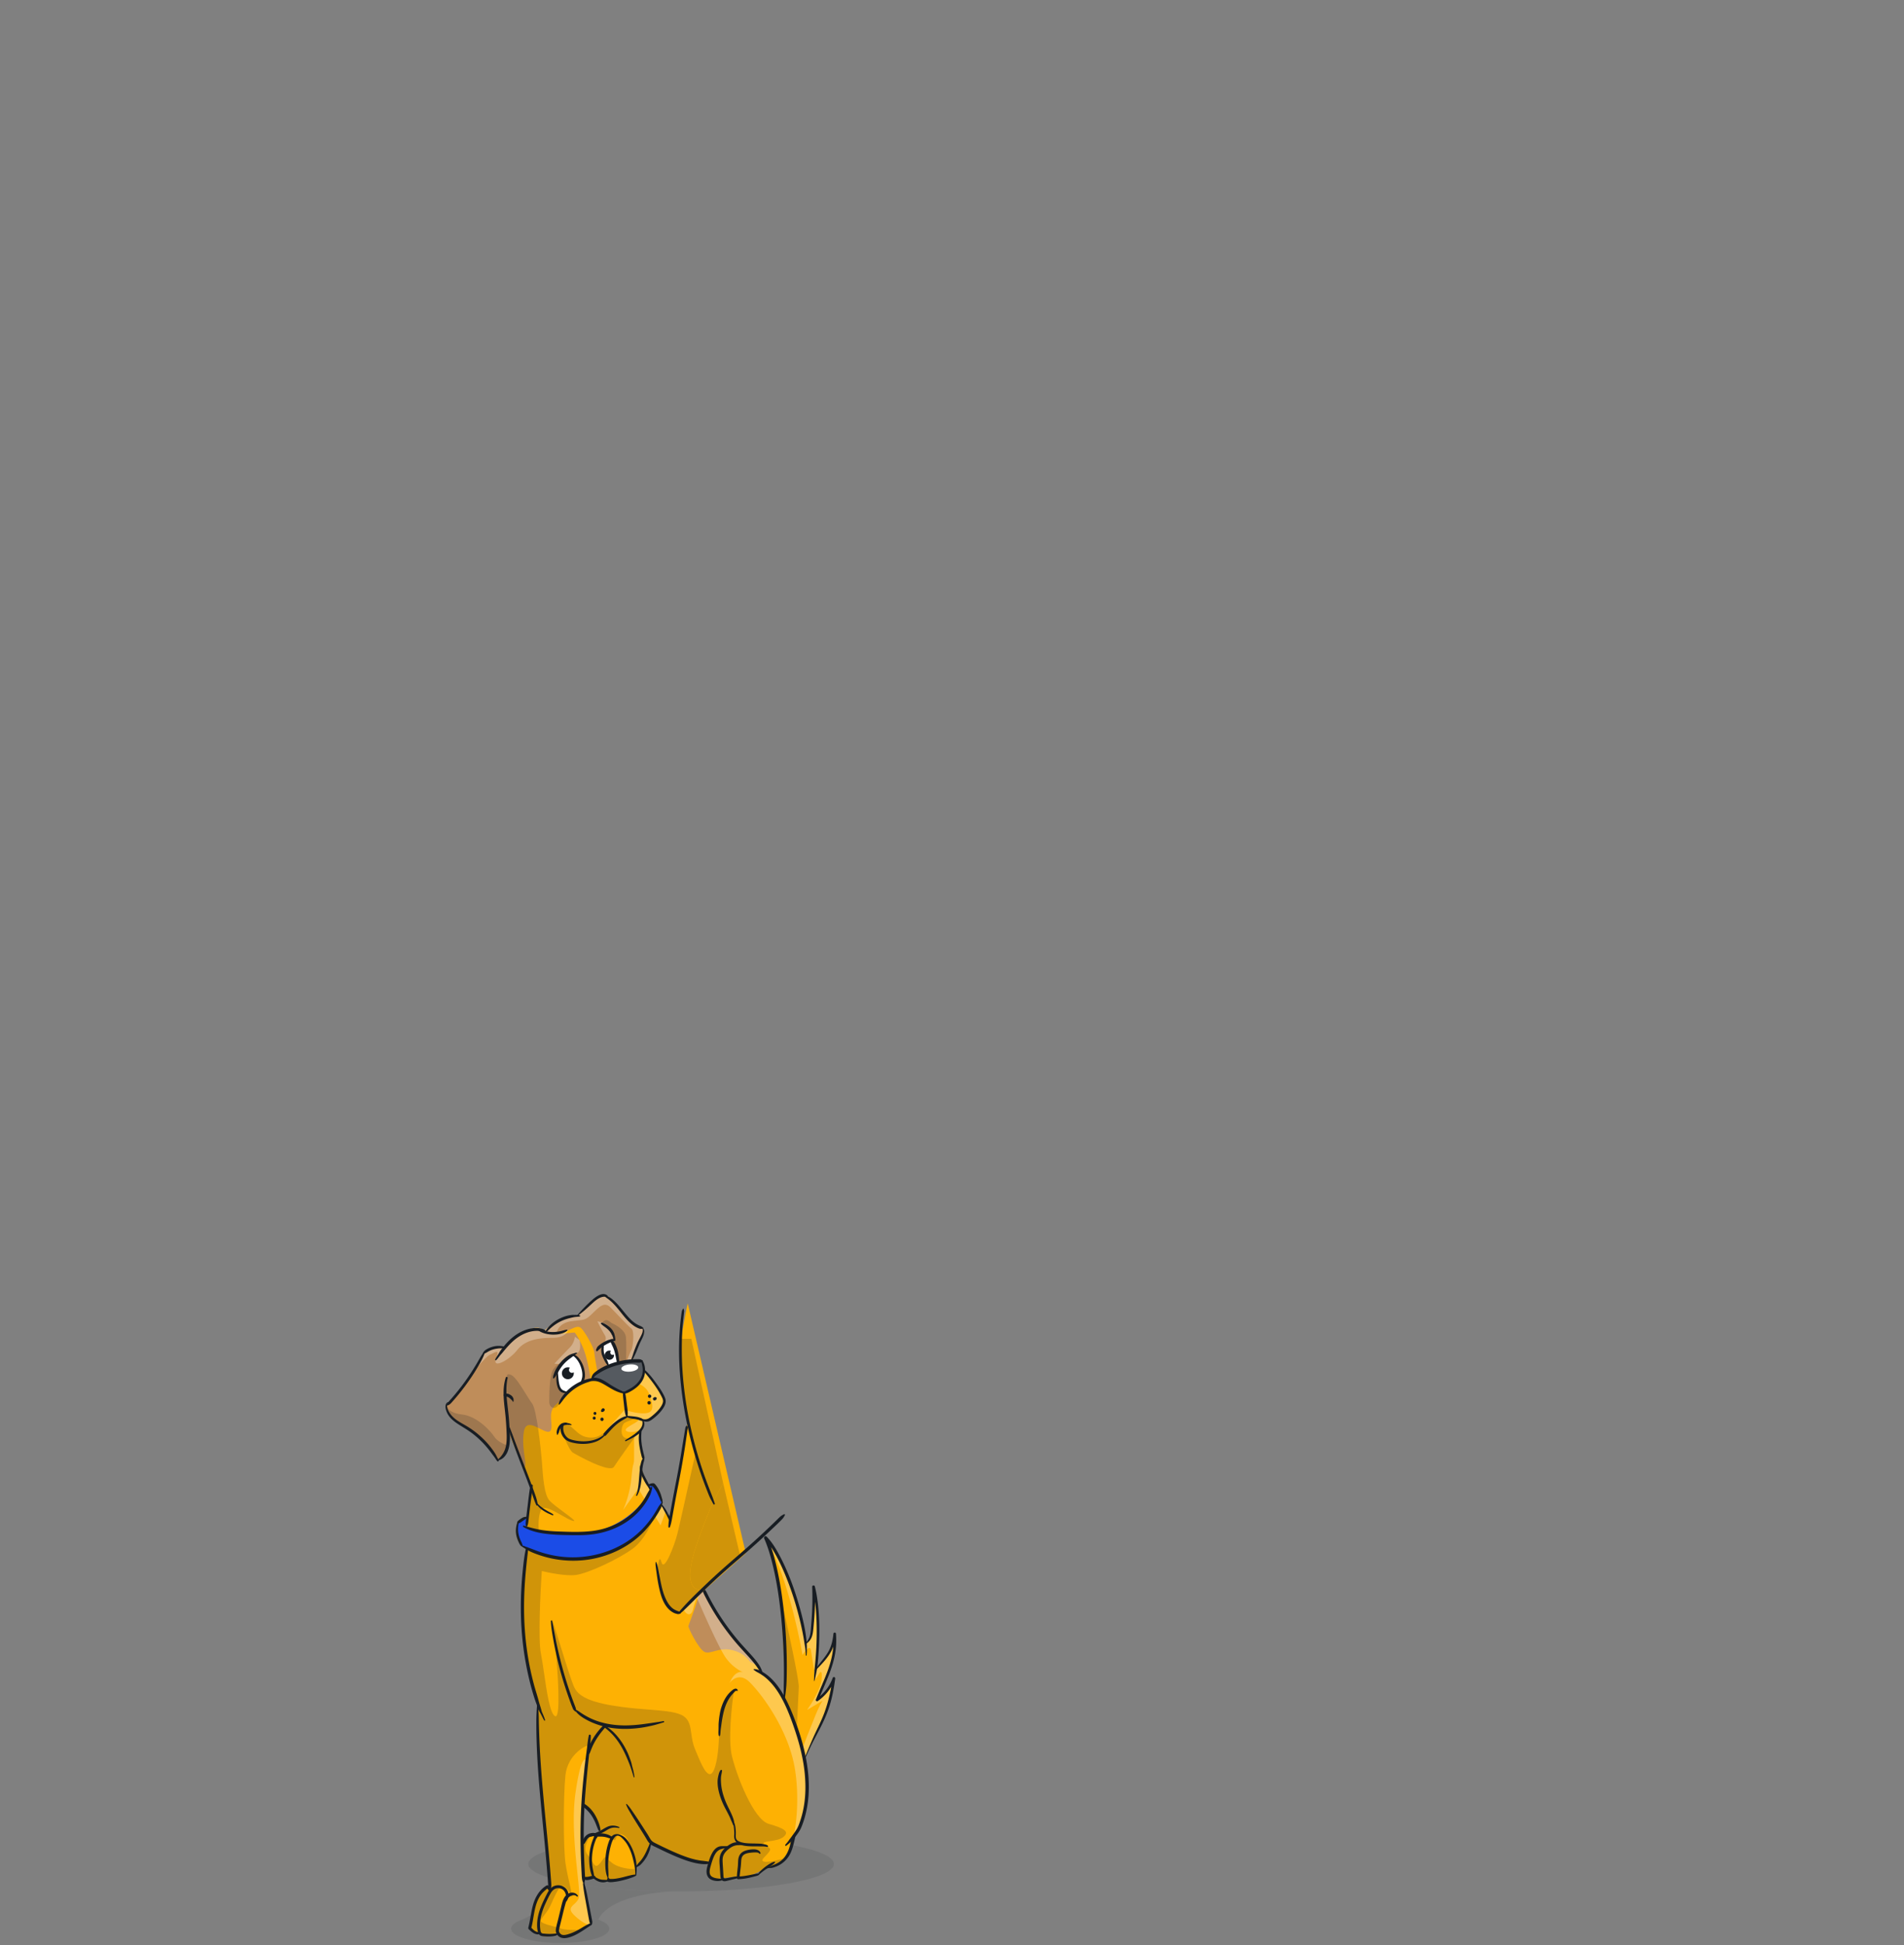 <svg xmlns="http://www.w3.org/2000/svg" width="692" height="707" fill="none"><rect width="100%" height="100%" fill="#808080" stroke="none"/><g clip-path="url(#a)"><g fill="#181D23" opacity=".1"><path d="M303.081 677.509c0 5.496-24.864 9.951-55.536 9.951-.442 0-.884-.001-1.324-.003-20.188-.084-37.711-2.099-47.043-5.054-4.564-1.445-7.169-3.115-7.169-4.894 0-5.496 24.864-9.952 55.536-9.952s55.536 4.456 55.536 9.952Zm-81.619 23.507c0 2.877-7.992 5.209-17.851 5.209-9.859 0-17.851-2.332-17.851-5.209 0-1.256 1.523-2.409 4.061-3.308 3.274-1.161 8.236-1.901 13.79-1.901 5.555 0 10.517.74 13.791 1.901 2.537.899 4.06 2.052 4.06 3.308Z"/><path d="M203.611 695.807c5.555 0 10.517.74 13.791 1.901 4.108-8.064 20.15-10.164 28.819-10.251-20.188-.084-37.711-2.099-47.043-5.054 10.734 3.915-1.766 11.834-9.357 15.305 3.274-1.161 8.236-1.901 13.79-1.901Z"/></g><path fill="#FEB103" fill-rule="evenodd" d="M197.787 483.775c-.535-.856-2.616-2.054-6.661 0-4.044 2.055-7.089 4.923-8.105 6.1-1.552 0-4.928.16-6.019.802-1.365.803-1.846 3.532-3.612 5.939a6488.415 6488.415 0 0 1-8.828 11.958l-2.167 2.087c.027 1.177.498 3.868 2.167 5.216 2.087 1.685 6.661 3.772 10.995 7.624 3.467 3.082 4.976 6.1 5.297 7.223.776-.321 2.472-1.589 3.049-4.093.578-2.504.616-5.591.562-6.821l8.908 21.267-2.487 13.643.361 8.106c-1.793 9.791-.658 28.827-.723 33.385-.08 5.698 3.09 14.928 3.732 17.977.514 2.44 1.177 5.19 1.445 6.26-.134 3.638-.145 14.317.883 27.929 1.027 13.611 2.568 31.299 3.21 38.441l-1.605-.562c-.749.295-2.552 1.91-3.772 6.019-1.22 4.109-1.9 7.491-2.087 8.668l3.371 1.926c.856.455 2.793 1.284 3.691.963.899-.321 2.729-.776 3.532-.963-.188.642.064 1.734 2.568.963 2.504-.77 7.41-3.371 9.55-4.574-.896-4.374-2.697-13.21-2.729-13.563-.032-.353-.013-2.127 0-2.97l3.652-.722 1.083 1.685c.835.065 2.649.027 3.451 0l6.822-1.444 3.812-.642v-3.05c.856-.508 1.902-.642 2.929-2.568 1.027-1.926 1.873-5.35 2.488-6.34 2.381 1.578 7.913 4.863 10.995 5.377 3.082.514 7.918 1.551 9.951 2.006-.374 1.231-.898 3.949 0 4.976.899 1.027 3.425.91 4.575.722l5.698-.722c.027.241.786.578 3.611 0s6.153-2.595 7.464-3.531c1.338.107 4.591-.594 6.902-4.254 2.311-3.659 2.728-5.912 2.648-6.581 1.418-2.487 4.286-8.763 4.414-13.964.129-5.2-.12-11.583-.441-14.365 1.765-4.468 5.377-9.671 7.784-17.054 2.41-7.389 2.421-8.681 2.689-11.597-.722 1.043-2.568 3.997-3.21 4.896-.642.898-2.14 1.685-2.729 2.166 1.043-2.461 3.692-6.179 4.655-10.352.963-4.173 1.632-9.604 1.846-11.798-.723 2.087-2.015 4.246-2.849 5.979-.835 1.734-2.742 3.478-3.652 4.495.268-2.916.321-7.231.321-13.844 0-6.613-1.016-11.851-1.525-13.643.134 2.621.321 8.442 0 10.754-.401 2.889-.882 5.778-1.364 6.259-.385.386-1.284 1.418-1.605 1.605-2.207-13.362-6.782-30.616-14.366-37.759 6.381 12.319 5.418 28.771 7.063 50.44l-.642 7.142c-1.07-1.605-3.483-5.12-4.575-6.34-1.091-1.22-2.862-2.381-3.611-2.809-.856-1.337-3.82-5.345-8.828-10.674-5.008-5.328-10.647-16.532-12.6-20.946l-13.322-26.644-1.766-2.729-4.173-5.778-3.05-7.945 1.204-3.291c-.562-2.755-1.685-8.346-1.685-8.667 0-.321 1.284-2.528 1.444-2.849v-1.926c2.569-.201 5.14-2.582 6.581-4.655 2.288-3.29-.642-5.417-2.568-8.868-1.541-2.761-3.156-4.039-3.772-4.334l-.923-3.772h-3.33l2.568-7.704c.562-.722 1.685-2.279 1.685-2.729 0-.449-.267-1.15-.401-1.444-1.043-.161-3.451-.915-4.735-2.649-1.605-2.167-7.062-9.389-8.748-9.309-1.685.08-4.093.642-5.537 2.327-1.156 1.349-3.585 3.772-4.655 4.815-1.257.134-4.462.755-7.223 2.167-2.761 1.413-4.467 2.943-4.976 3.531Zm18.178 176.278c-1.926-2.648-1.003-2.046-4.053-4.133v14.045l3.13-3.09c1.22-.257 2.461-.99 3.21-1.525-.214-.695-.746-3.178-2.287-5.297Z" clip-rule="evenodd"/><path fill="#BF8D5A" fill-rule="evenodd" d="M191.126 483.776c4.045-2.055 6.126-.856 6.661 0 .509-.589 2.215-2.119 4.976-3.532 2.761-1.412 5.966-2.033 7.223-2.166 1.07-1.044 3.499-3.467 4.655-4.816 1.444-1.685 3.852-2.247 5.537-2.327 1.686-.08 7.143 7.143 8.748 9.309 1.284 1.734 3.692 2.488 4.735 2.649.134.294.401.995.401 1.444 0 .45-1.123 2.007-1.685 2.729l-2.568 7.704c-1.525 0-4.928.129-6.34.642-1.413.514-4.816 2.301-6.34 3.13-.321-1.658-.996-5.361-1.124-6.901-.16-1.927-3.29-7.304-4.655-8.748-1.013-1.073-2.159-.552-3.701.148-.534.243-1.116.507-1.756.735-1.99.706-4.199 1.184-5.055 1.335.425-.008.905-.049 1.444-.132 4.622-.513 6.313-.642 6.58-.642.428.455 1.638 2.199 3.05 5.538 1.413 3.338 2.408 8.935 2.729 11.316-1.445.481-4.719 1.701-6.26 2.728-1.926 1.284-4.334 4.495-4.976 5.377-.181.25-.465.486-.789.756-.825.688-1.915 1.597-2.26 3.498-.161.883-.081 1.998-.003 3.071.154 2.146.297 4.125-1.522 3.75-.756-.155-1.672-.618-2.619-1.098-2.475-1.252-5.17-2.615-5.808 1.098-.549 3.193-.081 6.616.259 9.107.208 1.517.368 2.688.223 3.253-.307 1.193-.953.132-1.238-.548l-5.183-12.373c.054 1.23.016 4.317-.562 6.821-.577 2.504-2.273 3.772-3.049 4.093-.321-1.123-1.83-4.141-5.297-7.223-2.736-2.431-5.567-4.16-7.809-5.527-1.309-.799-2.416-1.475-3.186-2.097-1.669-1.348-2.14-4.039-2.167-5.216l2.167-2.087a6488.415 6488.415 0 0 0 8.828-11.958c.787-1.073 1.319-2.21 1.787-3.211.583-1.246 1.068-2.283 1.825-2.728 1.091-.642 4.467-.802 6.019-.802 1.016-1.177 4.061-4.045 8.105-6.099Z" clip-rule="evenodd"/><path fill="#BF8D5A" d="M267.769 597.175c-5.008-5.329-10.647-16.533-12.6-20.947-.749 2.328-2.295 7.159-2.488 7.865-.241.883-2.327 6.34-2.488 6.902-.16.562 3.612 8.226 5.779 9.39 2.166 1.163 5.316-1.896 10.352-.562 5.037 1.334 5.939 4.173 6.501 4.334.449.128 1.404.723 1.825 1.005-1.519-1.962-3.818-4.728-6.881-7.987Z"/><g fill="#fff" opacity=".3"><path fill-rule="evenodd" d="M191.126 483.775c4.045-2.054 6.126-.856 6.661 0 .509-.588 2.215-2.118 4.976-3.531 2.761-1.412 5.966-2.033 7.223-2.167 1.07-1.043 3.499-3.466 4.655-4.815 1.444-1.685 3.852-2.247 5.537-2.327 1.686-.08 7.143 7.142 8.748 9.309 1.284 1.734 3.692 2.488 4.735 2.649.134.294.401.995.401 1.444 0 .45-1.123 2.007-1.685 2.729l-2.568 7.704h-2.007c.375-1.043 1.236-3.322 1.686-4.093.562-.963 1.204-6.902 0-7.784-.789-.579-2.854-2.743-4.793-4.777-1.02-1.068-2.004-2.101-2.751-2.847-2.167-2.167-3.692-.723-6.661 2.166-2.257 2.196-2.891 2.26-5.11 2.481-.7.07-1.558.155-2.675.328-3.724.578-4.976 2.97-5.136 4.093l4.013-.562c-.295.83-1.798 2.488-5.458 2.488-4.574 0-9.791.482-12.921 4.414-3.129 3.933-9.229 6.982-7.704 3.13 1.238-3.126.202-2.605-1.176-1.912-.32.161-.658.332-.991.468-1.412.577-5.573 5.556-7.476 7.974a2037.12 2037.12 0 0 0 2.741-3.721c.787-1.073 1.319-2.21 1.787-3.211.583-1.246 1.068-2.283 1.825-2.728 1.091-.642 4.467-.802 6.019-.802 1.016-1.177 4.061-4.045 8.105-6.1Zm13.483 11.878c.321-.401 3.932-3.05 5.377-4.013 1.156-.77.91-3.37.642-4.574l-1.685-1.204c-.054.749-.514 2.6-1.926 4.013-1.413 1.412-4.281 4.441-5.538 5.778.927.107 2.851.256 3.13 0Zm16.853-13.242c-.385-1.091-3.049-1.899-4.333-2.167.321.723 1.3 2.729 2.648 4.976.742 1.236.303 2.335-.482 3.175-.618.351-1.616 1.067-2.166 1.48.65-.277 1.524-.792 2.166-1.48.223-.126.397-.206.482-.206.321 0 2.22-1.284 3.13-1.926-.321-.829-1.059-2.76-1.445-3.852Z" clip-rule="evenodd"/><path d="M233.821 518.325v-1.926c2.569-.201 5.14-2.582 6.581-4.655 2.288-3.29-.642-5.417-2.568-8.868-1.541-2.761-3.156-4.039-3.772-4.334-.214.669-.698 2.151-.923 2.729-.224.578-.869 1.311-1.163 1.605 1.016.374 3.226 1.637 3.932 3.692.883 2.568 2.408 6.259-.562 6.982-2.375.578-6.554-.509-8.346-1.124l-6.501 7.384c1.873-1.606 5.955-4.8 7.303-4.735 1.686.08 4.174.321 4.174 1.123 0 .803-6.18 3.05-4.174 4.013 1.606.77 4.227-.11 5.337-.647.309-.566.61-1.094.682-1.239Zm8.026 31.259-1.766-2.729-4.173-5.778-3.05-7.945 1.204-3.291c-.562-2.755-1.685-8.346-1.685-8.667l-1.926.802v7.865c0 3.291-.401.803-.963 7.303-.45 5.201-2.221 9.979-3.05 11.718l5.538-7.785 8.105 13.322 1.766-4.815Zm50.52 89.724c1.765-4.468 5.377-9.671 7.784-17.054 2.41-7.389 2.421-8.681 2.689-11.597-.722 1.043-2.568 3.997-3.21 4.896-.642.898-2.14 1.685-2.729 2.166 1.043-2.461 3.692-6.179 4.655-10.352.963-4.173 1.632-9.604 1.846-11.798-.723 2.087-2.015 4.246-2.849 5.979-.835 1.734-2.742 3.478-3.652 4.495.268-2.916.321-7.231.321-13.844 0-6.613-1.016-11.851-1.525-13.643.134 2.621.321 8.442 0 10.754-.401 2.889-.882 5.778-1.364 6.259-.385.386-1.284 1.418-1.605 1.605-2.193-13.274-6.722-30.391-14.217-37.617 6.604 10.867 11.529 32.522 13.166 41.991.885-1.458 2.736-3.844 3.057-1.725.321 2.119 1.258 7.891 1.686 10.513l1.605-2.488c.321-.374.882-.337.561 2.809-.321 3.146-3.611 8.534-5.216 10.834l5.618-3.37c-.348.481-1.349 2.199-2.568 5.216l-.135.334c-1.577 3.899-4.703 11.632-4.608 12.078.308 1.457.557 2.793.69 3.559Z"/><path d="M288.394 667.637c1.418-2.487 4.286-8.763 4.414-13.964.129-5.2-.12-11.583-.441-14.365-.133-.766-.382-2.102-.69-3.559-.284-1.341-.617-2.785-.955-3.985-.707-2.504-4.254-10.888-5.939-14.767-1.07-1.605-3.483-5.12-4.575-6.34-1.091-1.22-2.862-2.381-3.611-2.809-.856-1.337-3.82-5.345-8.828-10.674-5.008-5.328-10.647-16.532-12.6-20.946l-4.491-8.982c-1.517 6.102-3.072 12.576-2.892 15.001.321 4.334 3.29 6.1 4.093 2.729.642-2.697 1.23-3.906 1.444-4.173 2.488 5.805 8.042 18.249 10.353 21.588 2.208 3.189 5.08 4.875 6.405 5.392.063.02.122.042.176.065a5.175 5.175 0 0 1-.176-.065c-.943-.292-2.894-.074-4.399 2.874-2.006 3.933 1.525-4.574 6.902.883 5.377 5.457 14.285 18.298 16.372 31.7 1.669 10.722.321 20.733-.562 24.397Zm-76.482 2.328V655.92l1.204-15.89c-.562-1.297-2.135-.818-3.933 11.476-2.247 15.369 2.248 35.874 1.124 38.522-1.124 2.649-4.815 2.97-1.605 6.1 2.568 2.504 4.766 3.424 5.544 3.571.294-.161.562-.31.796-.441-.896-4.374-2.697-13.21-2.729-13.563-.032-.353-.013-2.127 0-2.97-.133-4.093-.401-12.375-.401-12.76Z"/></g><g fill="#181D23" opacity=".2"><path d="m285.425 609.855-.642 7.142 4.815 11.229.722-15.232c-.133-3.421-3.582-19.463-6.859-33.979.533 4.989.806 10.411 1.101 16.295.23 4.565.473 9.408.863 14.545Z"/><path fill-rule="evenodd" d="M162.403 510.843c.068 1.254.572 3.752 2.16 5.034.769.622 1.877 1.298 3.186 2.096 2.241 1.368 5.073 3.096 7.809 5.528 3.467 3.082 4.975 6.1 5.296 7.223.776-.321 2.472-1.589 3.05-4.093.099-.429.182-.875.252-1.325-1.101-.388-3.543-1.548-4.506-3.089-1.204-1.926-6.259-7.544-11.797-8.105-4.167-.423-5.347-2.252-5.45-3.269Zm67.647 51.983c4.365-3.21 7.393-10.166 8.361-13.242l-3.145 5.136c-2.862 2.434-9.133 7.576-11.316 8.667-2.728 1.365-10.513 3.291-14.686 3.451-3.339.129-9.631-1.07-12.359-1.685l-1.124-8.908c-.134-1.953-.096-6.244 1.124-7.785.979-1.237 4.278.64 7.214 2.31 1.634.929 3.155 1.794 4.101 2.024 1.454.352-.622-1.181-3.15-3.048-2.077-1.534-4.459-3.293-5.437-4.416-1.834-2.106-2.288-8.524-2.579-12.636-.053-.745-.1-1.415-.149-1.97-.321-3.611-1.766-18.378-3.531-20.625-.573-.729-1.349-1.983-2.21-3.373-1.791-2.895-3.951-6.384-5.415-6.98-1.556-.634-1.539.098-1.521.888.008.31.015.629-.072.878-.311.882-1.135 5.377-.252 8.587.706 2.568.669 7.544.562 9.711l8.908 21.267-2.488 13.643.361 8.106c-1.377 7.521-1.026 20.499-.819 28.178.062 2.316.112 4.151.097 5.207-.059 4.208 1.654 10.341 2.812 14.49.411 1.469.752 2.69.92 3.487.513 2.44 1.177 5.19 1.444 6.26-.133 3.638-.144 14.317.883 27.929 1.027 13.611 2.568 31.299 3.21 38.441l-1.605-.562c-.749.295-2.552 1.91-3.772 6.019-1.22 4.109-1.899 7.491-2.086 8.668l3.37 1.926c.856.455 2.793 1.284 3.692.963.899-.321 2.729-.776 3.531-.963-.187.642.064 1.734 2.568.963 1.372-.422 3.466-1.394 5.43-2.384-1.81.073-5.767.073-7.116-.505-.493-.212-1.395-.444-2.398-.703-2.422-.625-5.448-1.406-4.824-2.427.37-.605.852-1.238 1.346-1.887.687-.901 1.397-1.835 1.864-2.768.193-.384.445-.948.736-1.6.924-2.066 2.239-5.009 3.276-5.863 1.365-1.124 3.13 1.926 4.013 3.691.447.894.03-.948-.584-3.662-.6-2.646-1.386-6.121-1.743-8.697-.721-5.216-.803-23.755 0-31.7s8.025-11.236 8.105-10.754c.026.151-.092.707-.265 1.526-.377 1.785-1.018 4.817-1.018 7.623 0 3.274-.268 9.497-.401 12.198 2.32 1.588 2.341 1.619 3.066 2.709.228.343.526.791.986 1.424 1.334 1.834 1.912 3.941 2.182 4.925.042.153.077.279.106.372-.749.535-1.991 1.268-3.21 1.525h3.691c1.016.254 3.274.955 4.173 1.726.625.536.753.177.952-.379.158-.442.36-1.009.894-1.347 1.204-.762 2.969.762 3.37 1.726.321.77 2.141 6.955 3.01 9.951.176-.104.36-.193.551-.285.735-.354 1.563-.753 2.379-2.283.55-1.032 1.049-2.495 1.487-3.783.38-1.114.715-2.098 1.001-2.557 2.38 1.578 7.913 4.863 10.994 5.377 3.082.514 7.919 1.551 9.952 2.006-.375 1.231-.899 3.949 0 4.976.899 1.027 3.424.91 4.574.722l5.698-.722c.027.241.787.578 3.612 0s6.153-2.595 7.463-3.531c1.161.093 3.762-.422 5.939-2.948-3.504 1.009-9.807 2.322-6.982-.503 2.812-2.812 2.366-3.08 1.096-3.842-.325-.195-.704-.422-1.096-.733-.987-.781.259-.972 2.023-1.243 1.678-.258 3.824-.587 4.959-1.566 2.328-2.006 0-3.129-5.457-4.735-5.458-1.605-11.557-17.334-13.323-24.637-1.413-5.843-.107-18.165.723-23.595-1.151 1.016-3.692 3.659-4.655 6.099-.517 1.31-.589 4.116-.676 7.457-.115 4.437-.255 9.816-1.491 13.891-1.968 6.487-4.664-.001-6.706-4.914-.206-.496-.406-.978-.597-1.426-.838-1.967-1.107-3.895-1.352-5.654-.364-2.619-.677-4.864-2.741-6.304-2.303-1.607-6.786-1.963-12.639-2.427-2.917-.232-6.175-.49-9.672-.944-10.513-1.364-15.649-3.451-17.415-6.982-.938-1.875-3.211-9.207-5.137-15.417-1.7-5.483-3.129-10.091-3.129-9.301 0 1.348.856 6.607 1.284 9.068.883 9.016 2.119 26.837 0 26.003-1.909-.752-3.109-9.013-4.112-15.91-.388-2.67-.746-5.136-1.104-6.882-1.027-5.008-.214-22.097.321-30.015 2.675.668 8.892 1.894 12.359 1.444 4.333-.562 15.328-5.618 20.786-9.63Zm-18.137 107.139.401 12.76 3.651-.722 1.084 1.685c.835.065 2.648.027 3.451 0l6.821-1.444 3.812-.642v-2.247c-1.859.08-6.22-.273-8.788-2.328-.761-.609-1.265-1.087-1.621-1.424-.431-.409-.644-.612-.835-.592-.187.02-.352.256-.68.725-.223.32-.523.749-.956 1.291-1.585 1.981-2.072 1.168-3.052-.469-.41-.684-.906-1.512-1.604-2.34-1.894-2.247.025-5.684 1.222-7.122l-2.906 2.869Z" clip-rule="evenodd"/><path d="M218.734 480.886c.722-.642 1.364-2.006 3.531 0 1.632.669 4.96 2.617 5.216 5.056.257 2.44.107 7.223 0 9.31h-2.808c-.054-1.579-.273-4.96-.723-5.859-.449-.899-1.311-1.926-1.685-2.327.588.348 1.589.61.883-1.124-.707-1.733-3.237-4.093-4.414-5.056Zm-11.637 12.519c-1.685.748-5.297 2.742-6.26 4.736-1.204 2.493-1.204 9.35-1.204 11.476 0 2.127 2.428 3.451 3.933 0 .682-1.566 1.509-2.586 2.221-3.21-.757.104-1.615-.401-2.221-2.407-1.284-4.254-1.814-6.02-.802-7.384.809-1.091 3.226-2.596 4.333-3.211Zm-3.531 24.92c.963 2.876 3.242 8.836 4.654 9.67 1.767 1.044 13.403 7.544 14.928 5.137 1.22-1.926 6.126-8.775 8.426-11.958-.588.669-2.231 1.91-4.093 1.525-2.327-.482-1.685-4.775-.481-5.538.963-.61 3.986-1.592 5.377-2.006h-4.896c-1.685.963-5.425 3.242-6.901 4.655-1.846 1.765-4.093 3.45-7.946 2.407-3.852-1.043-6.34-7.142-9.068-3.892Z"/></g><path fill="#1B4CE7" d="M236.871 539.712h-1.284l.722 1.686-1.124 2.488c-2.059 3.263-8.667 10.384-18.618 12.76-9.952 2.376-21-.08-25.281-1.605v-3.612l-3.049 1.445c-.187.589-.562 2.039-.562 3.13 0 1.091.963 4.307 1.445 5.778l.047.022c4.327 2.016 13.517 6.298 24.992 4.071 16.131-3.13 23.247-13.643 26.403-19.421-.347-.963-1.107-3.146-1.364-4.173-.257-1.028-1.658-2.141-2.327-2.569Z"/><path fill="#555A60" d="M221.101 496.736c-3.21 1.188-5.27 3.331-5.898 4.254.802.08 2.849.529 4.614 1.685 1.766 1.156 5.257 2.97 6.782 3.732 1.15-.441 3.731-1.597 4.855-2.689 1.404-1.364 2.207-3.13 2.408-6.46.16-2.664-.763-3.063-1.244-2.929-2.502.307-8.307 1.22-11.517 2.407Z"/><path fill="#fff" d="M231.975 496.971c.064.723-1.262 1.43-2.96 1.579-1.698.149-3.126-.317-3.189-1.04-.064-.722 1.262-1.429 2.96-1.578 1.698-.149 3.126.316 3.189 1.039Zm-26.604-2.241c-1.252 1.38-2.314 3.438-2.688 4.294 0 1.217.168 4.109.843 5.938.674 1.83 2.314 1.378 3.049.923l1.003-.923 4.495-2.808c-.014-1.244-.129-4.166-.482-5.899-.353-1.734-2.046-3.21-2.849-3.732-.602.161-2.119.827-3.371 2.207Zm17.536-7.504-3.491 1.846c-.094.308-.225 1.252 0 2.568s1.485 3.973 2.086 5.136l3.411-1.284c-.187-.882-.61-2.969-.802-4.253-.193-1.284-.883-3.21-1.204-4.013Z"/><path fill="#181D23" fill-rule="evenodd" d="M207.139 497.115a1.082 1.082 0 0 0 1.374 1.667 2.162 2.162 0 1 1-1.374-1.667Zm14.929-6.109a.84.84 0 0 0 1.066 1.293 1.678 1.678 0 1 1-1.066-1.293Z" clip-rule="evenodd"/><path fill="#181D23" d="M215.806 501.531c-.356-.357.055-.966.334-1.259.408-.43.921-.741 1.416-1.062a23.524 23.524 0 0 1 3.544-1.856 26.43 26.43 0 0 1 7.926-1.958 25.947 25.947 0 0 1 2.231-.106c.382 0 .77.026 1.152.013.401-.013.693-.141 1.056-.295.238-.103.183-.44 0-.559-.324-.208-.6-.363-.995-.404-.36-.036-.729-.036-1.088-.036-.764 0-1.528.039-2.292.106a29.14 29.14 0 0 0-4.556.771c-2.921.741-5.787 1.935-8.182 3.791-.613.475-1.05.96-1.287 1.711-.087.276-.167.668-.013.934.122.209.391.373.616.443.138.042.238-.141.138-.237v.003Z"/><path fill="#181D23" d="M233.029 494.809c.179.558.317 1.159.43 1.736.135.7.17 1.423.102 2.129-.183 1.935-1.284 3.585-2.744 4.812-.588.494-1.236.918-1.907 1.297-.369.208-.745.404-1.124.6-.378.196-.873.443-1.094.799-.074.116-.003.289.131.321.379.09.848-.077 1.204-.208.398-.148.783-.357 1.153-.562.664-.369 1.303-.79 1.903-1.258.928-.729 1.756-1.599 2.36-2.62.921-1.563 1.213-3.396.879-5.175a6.575 6.575 0 0 0-.777-2.086c-.154-.273-.613-.09-.513.215h-.003Z"/><path fill="#181D23" d="M227.019 506.054c-1.929-.87-3.781-1.849-5.557-2.998-1.287-.832-2.584-1.75-4.089-2.129a6.508 6.508 0 0 0-1.294-.189c-.433-.019-1.13.01-1.435.35a.458.458 0 0 0 .09.709c.327.212.838.141 1.213.154.334.013.658.036.986.106.671.145 1.294.414 1.897.732 1.496.787 2.876 1.766 4.392 2.523 1.152.578 2.32.999 3.582 1.246.286.054.517-.366.212-.504h.003Z"/><path fill="#181D23" d="M226.512 505.993c.016.193-.087.424-.093.623a5.45 5.45 0 0 0 .003.613c.035.401.071.799.116 1.197.083.732.163 1.464.25 2.196.177 1.483.231 3.079.889 4.433.071.145.315.113.35-.045.308-1.48-.022-3.049-.202-4.532-.09-.732-.186-1.468-.279-2.199-.052-.395-.113-.787-.174-1.179a3.824 3.824 0 0 0-.144-.593c-.064-.199-.212-.379-.244-.578-.042-.267-.498-.206-.472.064Zm7.534-7.512c2.254 2.761 4.565 5.602 6.215 8.777.283.542.645 1.178.71 1.797.064.62-.216 1.284-.524 1.83-.789 1.397-2.003 2.575-3.226 3.596-.453.375-.924.757-1.435 1.049-.931.533-2.067.463-2.95-.106-.116-.073-.254.071-.186.187.568.93 1.826 1.252 2.85 1.065.594-.109 1.111-.449 1.586-.802 1.384-1.024 2.668-2.234 3.676-3.634.472-.655.899-1.39 1.088-2.183.18-.748.074-1.416-.215-2.116-.745-1.8-1.891-3.447-3.03-5.02-1.236-1.708-2.536-3.474-4.125-4.873-.299-.263-.681.128-.434.433Z"/><path fill="#181D23" d="M227.716 515.042a7.012 7.012 0 0 0 1.605.517c.452.087.908.145 1.364.215.456.071.87.148 1.297.276.536.161 1.072.45 1.64.443.177 0 .328-.215.216-.378a1.199 1.199 0 0 0-.318-.321c-.093-.065-.138-.142-.27-.216-.247-.138-.533-.237-.799-.33a7.68 7.68 0 0 0-1.422-.328c-1.06-.151-2.132-.224-3.198-.317-.228-.02-.33.343-.118.439h.003Z"/><path fill="#181D23" d="M227.767 514.68c-1.698.314-3.281 1.425-4.584 2.51-1.303 1.085-2.613 2.449-3.733 3.82-.418.51.272 1.239.738.738 1.172-1.268 2.266-2.59 3.57-3.73a16.707 16.707 0 0 1 1.951-1.473c.742-.475 1.535-.861 2.28-1.339.282-.183.096-.587-.222-.526Z"/><path fill="#181D23" d="M220.05 520.968c-.478.511-1.108.976-1.711 1.336-.604.359-1.236.651-1.894.879-1.297.45-2.684.652-4.051.681a15.83 15.83 0 0 1-3.647-.34c-.79-.171-1.618-.363-2.247-.787-1.451-.976-2.132-3.085-1.625-4.741.106-.344-.372-.517-.558-.235-.543.819-.697 1.718-.478 2.674.205.899.677 1.74 1.3 2.411.735.793 1.64 1.172 2.667 1.442 2.658.693 5.698.757 8.318-.126.812-.272 1.605-.632 2.302-1.139a8 8 0 0 0 1.014-.854c.311-.315.549-.677.809-1.047.083-.118-.103-.26-.202-.154h.003Z"/><path fill="#181D23" d="M202.715 521.463c.058-.122.1-.241.141-.369l-.106.138c.158-.084.215-.257.292-.408.081-.161.135-.353.187-.523.093-.299.195-.565.321-.819a3.712 3.712 0 0 1 .317-.543c.02-.025.039-.054.058-.08a3.618 3.618 0 0 1 .28-.292c.118-.112.102-.099.208-.17a2.659 2.659 0 0 1 1.294-.475c.074-.007.148-.016.221-.026a.415.415 0 0 0 .196-.051c.058-.039.052-.039-.025 0 .157 0 .317.013.475.029.35.038.696.096 1.046.122.145.009.177-.19.071-.257a3.38 3.38 0 0 0-.825-.372 4.093 4.093 0 0 0-.392-.1c-.067-.013-.135-.032-.202-.039a.465.465 0 0 1-.087-.012l.016.025-.077-.061c-.414-.205-1.104-.083-1.528.039-.976.279-1.618 1.156-1.98 2.054-.113.283-.2.594-.251.893-.051.298-.125.802.109 1.037l-.067-.164c0 .138.013.26.042.395.025.119.215.147.269.035l-.003-.006Zm30.683-5.159c.18.725.154 1.445-.148 2.135-.302.69-.847 1.306-1.419 1.823a18.383 18.383 0 0 1-2.122 1.637c-.796.533-1.595 1.063-2.427 1.544-.237.138-.028.482.212.363 1.84-.896 3.724-1.708 5.204-3.172 1.213-1.2 2.003-2.882 1.124-4.513-.129-.238-.488-.074-.427.18l.003.003Z"/><path fill="#181D23" d="M232.897 519.405c.022-.048-.074.177-.09.196-.035.045-.093.058-.135.106-.115.138-.176.388-.231.558-.151.466-.205.973-.247 1.458-.087.985-.039 1.98.074 2.959.112.98.298 1.968.513 2.938.113.507.235 1.011.36 1.515.058.228.112.456.193.674.096.263.263.443.407.677.125.203.427.113.44-.118.013-.231.071-.44.051-.665-.019-.225-.08-.452-.134-.671-.119-.478-.241-.956-.35-1.438a30.808 30.808 0 0 1-.53-2.809 17.905 17.905 0 0 1-.164-2.761c.007-.481.042-.959.077-1.438.016-.202.068-.484.029-.68-.035-.177-.086-.26-.077-.453 0-.093-.135-.135-.176-.048h-.01Z"/><path fill="#181D23" d="M233.738 530.156c-.404.18-.562.802-.684 1.188a10.903 10.903 0 0 0-.337 1.528c-.189 1.168-.282 2.346-.382 3.524-.099 1.178-.17 2.421-.327 3.615-.158 1.194-.353 2.324-.816 3.412-.102.238.225.45.36.209 1.168-2.077 1.486-4.475 1.672-6.815.094-1.165.164-2.334.331-3.49a17.09 17.09 0 0 1 .302-1.556c.061-.254.141-.504.212-.755.054-.202.122-.501.057-.703-.057-.176-.231-.231-.391-.16l.003.003ZM198.59 484c-.453-.6-1.04-.905-1.766-1.082-.725-.176-1.534-.234-2.298-.212-1.544.045-3.043.443-4.459 1.057-2.86 1.235-5.213 3.412-7.139 5.823-.533.664-1.121 1.393-1.528 2.144-.437.806-1.037 1.541-1.419 2.382-.1.222.157.459.35.27.523-.507.947-1.133 1.399-1.705.228-.289.495-.539.732-.825.238-.286.469-.571.706-.857.944-1.13 1.92-2.25 2.995-3.258 2.097-1.965 4.658-3.458 7.522-3.901a9.452 9.452 0 0 1 2.292-.07c.815.07 1.698.163 2.478.407.09.029.196-.089.132-.173h.003Z"/><path fill="#181D23" d="M195.303 483.262c.218.16.382.353.616.494.202.122.401.254.616.356a8.74 8.74 0 0 0 1.307.511c.937.282 1.907.433 2.883.469.976.035 1.932-.033 2.85-.251.918-.218 1.936-.546 2.597-1.207.11-.109.039-.353-.138-.334-.873.103-1.717.443-2.584.594-.867.151-1.756.27-2.661.257a12.068 12.068 0 0 1-2.658-.334 15.103 15.103 0 0 1-1.252-.353c-.225-.074-.456-.128-.677-.212-.248-.09-.52-.125-.761-.228-.164-.067-.286.132-.138.238Z"/><path fill="#181D23" d="M198.298 484.559c1.599-1.776 3.428-3.307 5.595-4.347 1.06-.507 2.186-.873 3.326-1.149.558-.135 1.152-.292 1.717-.373.565-.08 1.198-.073 1.782-.195.202-.042.173-.325 0-.382-.591-.193-1.268-.187-1.884-.18-.331.003-.639-.029-.97.01-.286.032-.571.07-.857.118-1.252.203-2.462.642-3.599 1.201-2.234 1.101-4.263 2.831-5.409 5.069-.093.183.148.398.299.231v-.003Zm26.628 10.988c.01-.106.106-.205.132-.308.032-.125 0-.26-.007-.389-.013-.234-.022-.468-.048-.703-.045-.446-.09-.892-.151-1.335-.099-.709-.212-1.412-.401-2.106a11.862 11.862 0 0 0-.735-1.961 6.938 6.938 0 0 0-.549-.986c-.238-.35-.645-.668-.995-.908-.119-.084-.328.025-.308.176.048.392.109.851.256 1.217.148.366.325.693.488 1.037.28.578.511 1.175.694 1.788.199.668.353 1.355.485 2.038.077.392.157.784.231 1.175.041.231.096.459.147.69.029.126.036.257.1.37.051.096.173.16.212.266.093.244.43.205.452-.061h-.003Zm-6.507-14.5c.055.083.09.077.103-.023-.026.109-.007.257.087.331.295.234.568.478.879.697.263.183.52.378.774.574.468.36.918.771 1.293 1.23a5.592 5.592 0 0 1 .684 1.024c.074.141.132.334.247.449.199.199.013-.093.052.08.013.061.051.122.074.18.067.173.125.347.186.523.106.318.157.771.356 1.037.122.164.35.142.421-.054.118-.325 0-.806-.048-1.14a6.048 6.048 0 0 0-.251-1.011v.231c.084-.299-.09-.591-.212-.857a6.095 6.095 0 0 0-.343-.636 5.801 5.801 0 0 0-.96-1.139 8.647 8.647 0 0 0-1.223-.947c-.514-.334-1.037-.572-1.596-.803-.109-.045-.25.013-.33.087l-.016.016.179-.074a.44.44 0 0 1-.192-.042c-.151-.054-.279.167-.157.273l-.007-.006Z"/><path fill="#181D23" d="M223.35 486.697c-1.236-.081-2.433.356-3.531.924a11.95 11.95 0 0 0-1.711 1.069c-.469.356-1.217.893-1.259 1.535l.065-.238c-.171.292-.36.623-.244.966a.274.274 0 0 0 .394.161c.228-.119.366-.331.54-.514-.151.077-.148.08.009.01.055-.035.106-.074.158-.119.051-.045.099-.09.151-.138l.321-.289c.516-.469 1.101-.863 1.701-1.213.6-.35 1.239-.681 1.891-.938.295-.115.59-.247.883-.353.07-.026.147-.038.218-.061.09-.029.164-.093.244-.122-.193.071 0 .023.038.019.071-.009.145-.032.215-.041.389-.068.267-.633-.089-.655l.006-.003Z"/><path fill="#181D23" d="M219.064 488.892c-.07.158-.237.199-.311.366-.074.167-.106.363-.138.543-.061.35-.106.706-.096 1.062a6.08 6.08 0 0 0 .369 1.927c.225.616.523 1.203.825 1.788.337.651.767 1.348 1.287 1.868.084.083.251.026.244-.1-.074-1.325-.947-2.455-1.422-3.659-.209-.533-.376-1.092-.421-1.663a8.06 8.06 0 0 1-.012-.995c.009-.183.035-.363.038-.546.007-.199-.135-.34-.128-.52.006-.122-.186-.183-.238-.064l.003-.007Zm-17.729 12.077c.192-.222.375-.388.539-.642.148-.231.273-.472.424-.703.301-.456.568-.937.85-1.406.508-.841 1.073-1.657 1.727-2.392a13.783 13.783 0 0 1 2.161-1.948c.424-.308.835-.62 1.255-.931.222-.164.411-.353.649-.495.256-.15.507-.292.738-.481.122-.1.026-.334-.132-.321-.301.026-.571.109-.857.209-.253.086-.513.131-.767.215a6.694 6.694 0 0 0-1.512.735 12.047 12.047 0 0 0-2.43 2.122 15.213 15.213 0 0 0-1.885 2.671 9.497 9.497 0 0 0-.719 1.569c-.086.257-.186.511-.263.768-.093.314-.083.574-.109.889-.013.163.225.26.331.138v.003Z"/><path fill="#181D23" d="M208.14 492.696c.575.337 1.088.899 1.506 1.413a8.565 8.565 0 0 1 1.194 2.038c.565 1.342.973 2.954.758 4.418a5.761 5.761 0 0 1-.251.953c-.08.254-.157.587-.324.796-.096.122-.013.372.173.299.276-.11.552-.206.751-.434.238-.276.392-.581.488-.934.212-.777.203-1.621.103-2.414-.228-1.817-.924-3.634-2.058-5.082-.577-.738-1.245-1.255-2.157-1.492-.263-.068-.424.301-.186.439h.003Zm-5.849 5.57c-.067 1.859-.244 3.811.283 5.624.199.681.517 1.371 1.069 1.84.269.228.603.395.937.5.405.129.771.068 1.169-.044.212-.061.205-.363 0-.427a10.915 10.915 0 0 1-.979-.37 1.953 1.953 0 0 1-.617-.433c-.449-.443-.668-1.056-.825-1.65-.199-.761-.295-1.547-.369-2.327-.09-.906-.183-1.808-.286-2.71-.025-.237-.372-.25-.382 0v-.003Z"/><path fill="#181D23" d="M203.306 510.529c.761-.78 1.335-1.734 2.045-2.559a19.951 19.951 0 0 1 2.42-2.378 17.973 17.973 0 0 1 5.83-3.185c.584-.189 1.168-.395 1.762-.552.308-.083.597-.202.909-.276.311-.074.609-.109.889-.241.128-.061.08-.247-.039-.286-.501-.154-1.181-.102-1.701-.08a9.737 9.737 0 0 0-1.718.241c-1.146.27-2.269.709-3.322 1.239-2.103 1.063-4.064 2.594-5.512 4.462-.777 1.005-1.621 2.177-1.83 3.461-.022.144.142.273.26.151l.007.003Zm6.593-32.221c.944-.725 1.891-1.454 2.787-2.237.895-.783 1.804-1.634 2.703-2.459.767-.706 1.582-1.374 2.52-1.839.42-.209.863-.354 1.329-.427.244-.039.484-.023.728-.049.244-.025.488-.08.736-.096.125-.009.205-.16.106-.257-1.651-1.598-4.28.402-5.586 1.551-1.962 1.73-3.766 3.637-5.477 5.608-.086.103.032.295.154.202v.003Z"/><path fill="#181D23" d="M219.671 470.993c.315.478.851.773 1.303 1.12.453.347.925.732 1.355 1.136.909.854 1.727 1.801 2.514 2.767 1.56 1.917 3.024 3.959 5.001 5.48a9.465 9.465 0 0 0 1.682 1.06c.292.141.607.282.918.375.376.109.694.087 1.069.035.248-.032.36-.327.132-.481-.241-.161-.453-.328-.719-.453-.267-.125-.559-.228-.828-.359a10.01 10.01 0 0 1-1.5-.899c-.966-.703-1.797-1.576-2.587-2.469-1.631-1.849-3.05-3.91-4.889-5.563-.514-.462-1.059-.912-1.65-1.268-.523-.311-1.146-.658-1.762-.571-.039.006-.058.061-.039.093v-.003Z"/><path fill="#181D23" d="M233.491 482.934c.363.845-.215 2.007-.591 2.748-.469.928-.989 1.817-1.393 2.777-.405.96-.828 1.987-1.181 3.005-.167.481-.299.969-.466 1.444-.202.575-.459 1.182-.568 1.782a.161.161 0 0 0 .292.125c.366-.507.623-1.146.883-1.717.225-.491.472-.967.684-1.467.462-1.092.87-2.209 1.351-3.297.43-.973.976-1.885 1.332-2.893.164-.462.296-.966.296-1.46 0-.462-.158-.812-.382-1.201-.1-.173-.334-.022-.26.151l.003.003Zm-50.291 6.511a7.848 7.848 0 0 0-4.247.08 9.618 9.618 0 0 0-1.939.812c-.609.34-1.213.777-1.463 1.451-.061.16.115.295.263.263.607-.138 1.13-.507 1.663-.812a8.41 8.41 0 0 1 1.804-.761 10.842 10.842 0 0 1 3.836-.379c.382.029.449-.565.09-.661l-.007.007Z"/><path fill="#181D23" d="M175.618 491.685c-.844 1.233-1.544 2.562-2.305 3.849a93.814 93.814 0 0 1-2.375 3.807 80.058 80.058 0 0 1-7.018 9.165c-.266.302-.545.598-.802.909-.292.353-.469.716-.652 1.133-.08.186.087.382.283.283.321-.164.645-.325.914-.569.27-.244.527-.549.78-.831a94.55 94.55 0 0 0 1.493-1.724 83.462 83.462 0 0 0 2.87-3.615c1.823-2.43 3.525-4.956 5.043-7.588.854-1.477 1.724-2.986 2.296-4.597.115-.321-.35-.472-.524-.222h-.003Z"/><path fill="#181D23" d="M163.236 509.771c-.642-.433-1.187.466-1.28 1.005-.154.873.141 1.852.494 2.642.864 1.942 2.61 3.287 4.359 4.398 1.75 1.111 3.657 2.215 5.339 3.56a33.132 33.132 0 0 1 4.456 4.263 36.972 36.972 0 0 1 2.121 2.671c.334.465.694.912 1.025 1.377.33.466.622 1.024 1.043 1.445.189.186.488-.007.43-.251-.103-.456-.34-.863-.562-1.271-.221-.408-.43-.863-.68-1.274-.485-.803-1.063-1.564-1.634-2.305-1.162-1.506-2.504-2.893-3.923-4.154a31.563 31.563 0 0 0-4.536-3.364c-1.734-1.06-3.624-1.946-5.117-3.349-.745-.699-1.406-1.528-1.836-2.462a5.376 5.376 0 0 1-.437-1.473c-.061-.424.019-1.371.661-1.272.11.017.177-.115.077-.183v-.003Zm23.386-.369c0-.042-.009-.09-.003-.132.007-.067.048-.112.058-.182.013-.1-.019-.219-.038-.318v.154c.048-.116.025-.238-.007-.353l-.019-.061c-.016-.058-.019-.055-.01.013 0 .093.01.07.019-.068a.66.66 0 0 0-.025-.16c-.032-.106-.096-.209-.154-.305l-.068-.113c.068.116-.041-.096-.054-.119-.212-.356-.623-.654-.976-.85-.382-.212-.806-.373-1.246-.376-.118 0-.234.019-.35.045-.138.032-.234.096-.353.161.074-.042-.029.006-.045.016-.035.022-.067.045-.099.067-.1.068-.17.109-.215.225-.026.061.006.141.048.186.058.061.119.071.196.093l.115.042c.01.003.058.029.023.009.151.081.311.142.472.193.141.045.279.087.42.125.077.023.154.048.231.077.061.023.029.013-.013-.006l.122.054c.135.065.264.142.386.225l.183.129c.115.08-.048-.045.009.009.026.026.058.048.084.074.054.048.106.103.16.154.064.061.119.08.18.129-.058-.045-.016-.007.01.022.025.029.048.055.07.084.071.08-.054-.058.045.054.119.138.231.186.411.212l-.212-.058c-.029-.013-.067-.093-.022-.022.019.032.042.061.061.09a.462.462 0 0 0 .196.173l-.103-.103c.083.138.125.244.279.321l-.067-.086c.025.07.048.141.067.211.035.129.234.103.231-.032l.003-.003Z"/><path fill="#181D23" d="M183.82 500.703c-1.544 4.805-.44 9.839-.029 14.734.157 1.885.283 3.782.347 5.669.058 1.715.035 3.467-.421 5.133-.456 1.666-1.486 3.214-2.86 4.337-.128.106.01.315.157.273.809-.237 1.551-.587 2.145-1.207a6.446 6.446 0 0 0 1.348-2.067c.658-1.615.812-3.406.825-5.133.013-1.862-.161-3.714-.276-5.57-.161-2.52-.507-5.021-.771-7.528-.295-2.799-.401-5.685.203-8.452.096-.437-.536-.613-.671-.186l.003-.003Z"/><path fill="#181D23" d="M184.735 518.195c.074.401.109.802.173 1.204.064.401.206.831.318 1.235.257.915.552 1.817.86 2.713.681 1.984 1.419 3.949 2.161 5.913 1.525 4.039 3.123 8.048 4.584 12.109.684 1.904 1.245 3.865 2.083 5.704.116.254.581.138.543-.147-.234-1.759-.867-3.422-1.461-5.088a249.075 249.075 0 0 0-2.196-5.891c-1.547-4.035-3.129-8.058-4.648-12.102-.379-1.008-.738-2.02-1.12-3.024-.177-.469-.357-.935-.533-1.403-.167-.434-.411-.838-.584-1.275-.045-.112-.206-.07-.183.052h.003Z"/><path fill="#181D23" d="M194.699 546.142c.18.289.305.623.517.89.193.244.398.478.613.706.443.469.95.879 1.487 1.239.536.36 1.088.69 1.656.982.302.154.61.276.918.411.308.135.632.299.97.398.237.074.343-.25.16-.382-.517-.369-1.114-.674-1.669-.982-.556-.308-1.098-.607-1.625-.953a16.076 16.076 0 0 1-1.457-1.092 9.1 9.1 0 0 1-.681-.636c-.237-.244-.52-.433-.738-.699-.067-.081-.202.022-.144.112l-.007.006Zm21.264-30.159a.428.428 0 0 0 .209-.048.39.39 0 0 0 .173-.113.417.417 0 0 0 .113-.173.428.428 0 0 0 .048-.209l-.019-.144a.594.594 0 0 0-.138-.241l-.11-.083a.542.542 0 0 0-.272-.074.428.428 0 0 0-.209.048.396.396 0 0 0-.173.112.42.42 0 0 0-.113.174.427.427 0 0 0-.048.208l.019.145c.026.093.074.17.138.241l.11.083a.542.542 0 0 0 .272.074Zm.27-1.727c.681 0 .681-1.059 0-1.059s-.681 1.059 0 1.059Zm2.594-2.215-.109.125c-.02.019-.036.042-.055.061l-.087.112a.533.533 0 0 1-.032.074 1.025 1.025 0 0 0-.032.08s-.003.01-.006.013a.393.393 0 0 0-.01.212c0 .032.007.061.016.09l.052-.382c-.036.067-.071.132-.093.202l-.013.045c-.016.052-.02.097-.026.151 0 .058.01.109.035.157a.291.291 0 0 0 .084.132l.083.064a.384.384 0 0 0 .206.055c.054-.007.102-.01.151-.026l.044-.013c.071-.022.139-.057.203-.093l-.382.052a.228.228 0 0 0 .09.016.28.28 0 0 0 .141 0c.042-.007.054-.004.083-.016.026-.01.052-.023.081-.033.096-.041.08-.028.186-.118l.061-.055.125-.109a.428.428 0 0 0 .119-.183.43.43 0 0 0 .048-.218.47.47 0 0 0-.048-.219.413.413 0 0 0-.119-.183l-.116-.089a.559.559 0 0 0-.289-.077l-.15.019a.552.552 0 0 0-.251.147l.01.007Zm-.026 4.433c.78 0 .783-1.213 0-1.213s-.783 1.213 0 1.213Zm17.12-5.974c.802 0 .806-1.249 0-1.249s-.806 1.249 0 1.249Zm.183-2.398a.506.506 0 0 0 .237-.051.461.461 0 0 0 .196-.126.423.423 0 0 0 .125-.195.46.46 0 0 0 .052-.238l-.023-.164a.608.608 0 0 0-.157-.269l-.125-.097a.621.621 0 0 0-.308-.083.51.51 0 0 0-.238.051.482.482 0 0 0-.196.125.434.434 0 0 0-.125.196.47.47 0 0 0-.051.238l.022.164c.029.102.08.192.158.269l.125.097a.621.621 0 0 0 .308.083Zm2.33-.138c-.019.003-.048.006-.064.016.097.003.1 0 .01-.006l-.08.009.273.113-.01-.02a.57.57 0 0 0-.777-.202l-.196.106a.56.56 0 0 0-.257.334.437.437 0 0 0-.009.221.407.407 0 0 0 .067.209.569.569 0 0 0 .334.257l.148.019a.551.551 0 0 0 .282-.077l.202-.093.116-.09a.458.458 0 0 0 .119-.183.546.546 0 0 0 .029-.369l-.023-.058-.061.238a.32.32 0 0 0 .077-.129l-.058.1c.02-.026.049-.045.074-.064.065-.055.077-.171.032-.241a.2.2 0 0 0-.224-.09h-.004Zm-45.651 31.922c-.456 2.423-.7 4.905-1.008 7.351a334.81 334.81 0 0 0-.437 3.624c-.074.63-.147 1.262-.215 1.891-.032.312-.061.633-.064.947-.003.315.055.629.08.947.023.279.414.356.504.068.09-.289.215-.594.276-.899.061-.305.103-.604.138-.906.071-.603.132-1.21.199-1.813.138-1.236.283-2.469.43-3.705.299-2.462.71-4.924.944-7.393.045-.485-.761-.597-.85-.115l.003.003Z"/><path fill="#181D23" d="M190.163 554.974c3.377 1.987 7.377 2.539 11.229 2.799 2.02.138 4.045.167 6.068.205 2.022.039 4.221.042 6.324-.128 6.699-.536 13.213-3.162 17.951-8.016a25.026 25.026 0 0 0 3.261-4.131 18.81 18.81 0 0 0 1.272-2.305c.391-.87.603-1.766.793-2.697.051-.253-.299-.43-.437-.183-.385.69-.809 1.361-1.204 2.051-.395.691-.745 1.381-1.152 2.052a23.68 23.68 0 0 1-2.662 3.586 24.983 24.983 0 0 1-7.142 5.463c-2.918 1.496-6.128 2.434-9.38 2.816-4.013.468-8.109.308-12.138.157-2.096-.077-4.183-.225-6.253-.559-2.071-.334-4.263-.934-6.344-1.553-.266-.081-.423.305-.186.446v-.003Zm1.406-3.516a1.321 1.321 0 0 0-.218-.003l.106.061-.026-.054c-.041-.093-.179-.174-.279-.161-.071.01-.144.016-.215.029-.109.022.026.022.035.01-.006.006-.186-.007-.212 0-.118.025-.231.073-.35.096-.276.051-.552.225-.789.366a7.488 7.488 0 0 0-.652.43c-.125.093-.25.193-.372.289-.145.116-.296.215-.337.411l.125-.215c-.193.199-.472.504-.247.783.224.279.581.106.838-.019l-.244.067c.26.026.555-.241.764-.382.208-.141.427-.298.638-.446.225-.157.479-.292.684-.475l.058-.058c.048-.045-.048.029.01-.006.051-.032.106-.061.154-.093.038-.026.08-.052.112-.084l.061-.08-.058.064s.145-.077.161-.083a.317.317 0 0 0 .16-.28v-.048l-.093.116c.071-.019.141-.036.212-.045.116-.016.074-.177-.026-.186v-.004Z"/><path fill="#181D23" d="M188.109 553.089c-.54 1.528-.771 3.043-.507 4.655.125.758.353 1.489.645 2.199.151.369.311.738.497 1.091.215.408.463.7.806 1.002a.24.24 0 0 0 .398-.231 4.689 4.689 0 0 0-.356-1.105c-.151-.333-.321-.654-.466-.991a11.19 11.19 0 0 1-.651-2.074c-.302-1.442-.231-2.986.135-4.408.083-.324-.389-.449-.498-.138h-.003Z"/><path fill="#181D23" d="M189.582 561.888c.174.193.321.385.533.527.234.157.475.301.719.443.488.282.954.584 1.451.85.989.524 2.048.925 3.098 1.304a37.93 37.93 0 0 0 6.305 1.675c4.346.761 8.796.787 13.145.016 7.352-1.303 14.411-4.853 19.528-10.333a37.784 37.784 0 0 0 3.717-4.684 38.921 38.921 0 0 0 1.592-2.571c.254-.443.54-.899.707-1.384.179-.523.311-1.062.488-1.585.07-.212-.232-.315-.344-.145-.26.395-.542.761-.835 1.13-.292.369-.5.758-.725 1.156-.44.78-.905 1.547-1.396 2.298a34.63 34.63 0 0 1-3.14 4.122c-2.27 2.527-4.899 4.7-7.833 6.408-6.931 4.032-15.152 5.64-23.097 4.619a38.812 38.812 0 0 1-7.008-1.583c-1.155-.372-2.276-.825-3.409-1.252-.565-.211-1.139-.398-1.704-.606-.26-.097-.514-.215-.774-.321-.324-.132-.591-.177-.937-.231-.084-.013-.145.077-.084.141l.003.006Z"/><path fill="#181D23" d="M240.836 546.056c-.055-.283-.042-.572-.084-.857-.035-.235-.119-.463-.186-.691-.138-.471-.25-.94-.417-1.402-.331-.912-.726-1.798-1.271-2.601-.289-.427-.61-.895-1.002-1.232-.234-.203-.504-.17-.787-.151-.349.022-.696.151-1.008.289.167-.074-.141 0-.192.022a.395.395 0 0 0-.193.154.17.17 0 0 0 0 .174c.077.112.161.138.286.176.032.01.08.029.112.032.142.003-.09-.054.023 0 .122.061.224.1.359.125.228.049.427.122.662.135.109.007.218.01.33.013l-.401-.167c.78.889 1.438 1.817 1.945 2.889.238.504.453 1.021.678 1.528.122.276.215.569.337.845.135.301.366.545.517.838.086.166.321.044.288-.122l.004.003Z"/><path fill="#181D23" d="M232.762 532.554c-.603 1.743.321 3.637 1.111 5.175.414.805.863 1.656 1.406 2.378.359.475.658 1.05.902 1.593.099.224.437.099.44-.119.009-.572-.331-1.153-.578-1.65-.388-.787-.809-1.564-1.217-2.344-.44-.841-.863-1.682-1.178-2.581-.263-.751-.504-1.595-.443-2.394.019-.267-.366-.289-.443-.061v.003Zm-41.581 30.13c-.616 2.617-.902 5.339-1.178 8.01a129.78 129.78 0 0 0-.575 7.624c-.215 4.674-.183 9.364.145 14.031.301 4.312.85 8.61 1.656 12.854.754 3.974 1.708 7.923 2.928 11.781.301.95.645 1.885.988 2.819.264.712.511 1.448.832 2.141.125.273.292.51.375.671.222.424.453.838.665 1.268.241.485.478.966.748 1.435.103.18.401.061.34-.145-.247-.831-.581-1.63-.924-2.427-.068-.154-.135-.311-.206-.465-.022-.051-.041-.106-.07-.154.057.106.054.173.016.016a.577.577 0 0 0-.026-.08c-.327-1.31-.786-2.584-1.127-3.891-.504-1.936-1.152-3.836-1.672-5.769-.52-1.932-.999-3.922-1.41-5.903a106.26 106.26 0 0 1-1.813-12.52c-.389-4.584-.491-9.19-.347-13.791.161-5.146.649-10.275 1.242-15.389.077-.671.154-1.342.199-2.016.029-.453-.683-.546-.789-.106l.003.006Z"/><path fill="#181D23" d="M195.351 618.949c-.231 1.156-.273 2.308-.337 3.483a64.627 64.627 0 0 0-.087 3.409c-.006 2.231.026 4.459.093 6.687.132 4.385.376 8.76.707 13.136.651 8.632 1.576 17.238 2.378 25.854.235 2.517.459 5.037.665 7.554.106 1.287.205 2.575.301 3.862.045.626.081 1.252.142 1.875.064.683.221 1.312.433 1.967.077.244.488.289.543 0 .099-.545.195-1.094.186-1.653-.01-.626-.074-1.255-.119-1.878-.083-1.136-.17-2.269-.263-3.406-.18-2.228-.373-4.452-.575-6.677-.398-4.375-.834-8.751-1.258-13.123-.835-8.607-1.618-17.226-2.029-25.864-.119-2.52-.202-5.043-.27-7.567-.035-1.287-.019-2.581-.099-3.868s-.068-2.533-.27-3.794c-.009-.071-.125-.068-.141 0v.003Zm4.863-29.745c.074 2.211.485 4.439.864 6.616.379 2.176.838 4.417 1.335 6.606.989 4.327 2.238 8.603 3.663 12.806.405 1.194.828 2.385 1.265 3.566.209.568.417 1.136.652 1.698.112.273.211.559.353.819.16.295.433.411.616.68.119.177.369.065.334-.141-.045-.273.061-.507.016-.786-.042-.244-.154-.485-.238-.716-.189-.52-.388-1.04-.584-1.557a137.151 137.151 0 0 1-3.191-9.467 150.192 150.192 0 0 1-3.204-12.847c-.247-1.21-.468-2.424-.706-3.637-.237-1.214-.427-2.478-.725-3.698-.061-.247-.456-.199-.45.061v-.003Z"/><path fill="#181D23" d="M208.984 621.649c1.111 1.669 2.967 2.812 4.723 3.72 1.756.909 3.8 1.66 5.807 2.151 4.475 1.095 9.149 1.088 13.691.43 1.345-.196 2.652-.481 3.974-.78 1.323-.298 2.7-.764 4.052-1.152.288-.084.166-.501-.122-.447-1.179.235-2.379.379-3.567.562-1.188.183-2.379.347-3.573.507-2.308.312-4.648.504-6.979.495-4.106-.019-8.243-.716-11.999-2.414a25.716 25.716 0 0 1-2.886-1.538 25.972 25.972 0 0 1-1.416-.931 15.359 15.359 0 0 0-1.435-.873c-.16-.087-.375.096-.263.263l-.007.007Z"/><path fill="#181D23" d="M218.406 626.872c1.191.898 2.376 1.8 3.454 2.837 1.079 1.037 1.981 2.138 2.813 3.332 1.723 2.479 2.94 5.236 4.048 8.029.629 1.586 1.097 3.217 1.605 4.847.045.145.298.126.276-.038a25.356 25.356 0 0 0-.418-2.305c-.173-.764-.42-1.489-.571-2.244-.151-.754-.427-1.486-.693-2.208-.28-.765-.562-1.525-.909-2.26-1.3-2.774-3.011-5.365-5.239-7.48a18.62 18.62 0 0 0-1.997-1.618 9.907 9.907 0 0 0-2.234-1.201c-.192-.073-.266.203-.128.309h-.007Zm9.156 29.007c.33.947.831 1.82 1.342 2.677.51.857 1.049 1.788 1.595 2.667a812.55 812.55 0 0 0 3.258 5.207c.463.729.899 1.467 1.333 2.212.375.645.799 1.271 1.396 1.73.703.54 1.605.874 2.395 1.265.834.411 1.669.816 2.51 1.214 2.437 1.152 4.908 2.26 7.448 3.168 1.585.565 3.203 1.047 4.866 1.326 1.48.247 2.992.35 4.385 0 .276-.071.264-.472 0-.546-.645-.186-1.155-.263-1.839-.343-.218-.026-.103-.013-.321-.045-.199-.029-.395-.048-.594-.071l-.443-.048a2.002 2.002 0 0 1-.17-.022 7.301 7.301 0 0 0-.225-.033c-1.55-.231-3.066-.629-4.552-1.126-2.318-.774-4.568-1.75-6.786-2.771a167.088 167.088 0 0 1-4.748-2.289c-.725-.362-1.361-.658-1.843-1.332-.423-.597-.748-1.258-1.139-1.878a432.106 432.106 0 0 0-3.644-5.627 148.447 148.447 0 0 0-1.871-2.783c-.633-.922-1.275-1.901-2.097-2.7-.105-.103-.314 0-.26.151l.004-.003Zm3.492 25.485c-.805-.051-1.595.183-2.375.363-.844.192-1.676.443-2.52.642-.844.199-1.673.372-2.52.478-.414.051-.828.087-1.246.096-.391.013-.789-.041-1.175-.016l.537.408c-.065-.151-.113-.311-.206-.446-.08-.116-.209-.17-.292-.273-.225-.286-.08-.812-.1-1.152-.035-.684-.051-1.365-.093-2.049a25.05 25.05 0 0 1 .087-4.044c.138-1.342.379-2.726.725-4.055.28-1.078.585-2.212 1.233-3.139.238-.341.617-.822 1.031-.925.651-.16 1.303.218 1.749.649.626.603 1.201 1.197 1.695 1.916 1.127 1.64 1.865 3.522 2.363 5.441.536 2.061 1.034 4.161.918 6.305-.013.209.34.263.369.051.286-1.999.206-4.154-.257-6.118-.494-2.1-1.309-4.221-2.533-6.01-.51-.744-1.165-1.55-1.945-2.028-.982-.604-2.054-1.063-3.204-.655-1.056.375-1.637 1.541-1.996 2.526a21.76 21.76 0 0 0-1.056 4.279 25.256 25.256 0 0 0-.216 4.999c.045.828.135 1.64.325 2.452.09.385.205.738.353 1.104.106.264.135.424.032.671-.093.228-.096.405-.077.652.019.247.157.475.408.536.786.186 1.714.048 2.503-.055a24.345 24.345 0 0 0 2.671-.516c.883-.219 1.734-.434 2.572-.726.837-.292 1.634-.513 2.337-.982a.202.202 0 0 0-.103-.373l.006-.006Z"/><path fill="#181D23" d="M222.644 667.827c-1.58-1.387-3.84-1.573-5.849-1.49-.212.01-.434.109-.54.308-.173.334-.375.668-.43 1.047-.048.337-.237.668-.362.989a18.475 18.475 0 0 0-.633 1.932 20.225 20.225 0 0 0-.658 4.084c-.08 1.377-.013 2.76.189 4.131.203 1.371.521 2.774 1.33 3.904.102.141.388.115.369-.1-.126-1.329-.504-2.619-.707-3.936a18.767 18.767 0 0 1-.173-3.929 18.977 18.977 0 0 1 1.265-5.813c.08-.209.218-.62.295-.736a.618.618 0 0 0 .219-.218c.051-.074.093-.154.131-.237.084-.161.161-.325.244-.485l-.539.308c.934-.045 1.881-.08 2.809.061.927.141 1.791.507 2.687.79.337.106.629-.366.353-.607v-.003Z"/><path fill="#181D23" d="M215.382 682.472c.819.693 1.673 1.319 2.735 1.576.475.115.963.144 1.451.112.27-.019.54-.103.806-.167.138-.035.276-.07.411-.119.154-.057.266-.157.414-.221.177-.077.077-.347-.093-.347-.125 0-.234-.042-.359-.045-.126-.003-.257.007-.386.01-.244.01-.475-.016-.716-.023-.433-.012-.85-.019-1.274-.112-.918-.209-1.766-.725-2.533-1.249-.347-.237-.777.312-.452.588l-.004-.003Zm-3.2-12.218c.318-.081.427-.469.584-.716.157-.247.299-.504.446-.755.061-.102.122-.205.19-.301.016-.023.093-.129.07-.1l.09-.109a3.409 3.409 0 0 1 .321-.318c.019-.016.039-.029.055-.045.064-.054-.074.052-.007.003a4.33 4.33 0 0 1 .485-.285c.093-.048-.087.029.042-.016.042-.013.08-.029.122-.045a3.455 3.455 0 0 1 .645-.148c-.122.019-.026.003.035 0 .215-.022.434-.019.646-.054.096-.017-.103.009.035-.007l.17-.019c.128-.016.26-.032.385-.061a1.11 1.11 0 0 0 .337-.173c-.054.041.068-.052.061-.045.026-.023.068-.055.077-.087-.009.035-.131.08-.08.093.019.003.077-.019.096-.022.241-.061.238-.424 0-.485-.086-.023-.118-.068-.064.019.08.125.026.006-.003-.022-.029-.029-.067-.055-.096-.077.051.038.003 0-.02-.02a.7.7 0 0 0-.285-.144c-.222-.058-.456-.074-.684-.096-.424-.036-.889.038-1.3.141-1.002.25-1.804.921-2.311 1.813a3.261 3.261 0 0 0-.373 1.102c-.032.199-.09.423-.067.626.019.189.173.41.388.356l.01-.003Z"/><path fill="#181D23" d="M216.034 681.826c-.032 0-.064-.003-.096-.006l.202.054a.781.781 0 0 0-.321-.073c-.064 0-.058.006 0 .006-.071 0-.135-.022-.206-.026a2.425 2.425 0 0 0-.542.058c-.327.068-.649.167-.976.231l-.231.045-.138.023c-.019 0-.148.019-.058.009.09-.009-.035.004-.054.007-.042.003-.087.009-.129.013-.07.006-.138.009-.209.009h-.215a.648.648 0 0 0-.173.023l.084-.013s-.094 0-.106.003c-.232.006-.408.019-.591.183l.266-.071a.226.226 0 0 1-.048-.016c-.17-.057-.379.132-.308.309.016.038.029.073.048.109l-.029-.212c-.135.568.485.841.954.86.375.013.76-.054 1.13-.131.369-.078.703-.155 1.043-.257.183-.055.372-.132.536-.228l.183-.116c.035-.022.067-.042.1-.067.099-.074-.052.022.061-.036.353-.176.15-.67-.19-.693l.013.003Zm15.107-3.001c.417-.26.86-.453 1.265-.732.375-.26.712-.629 1.017-.97a13.416 13.416 0 0 0 1.577-2.166c.449-.774.802-1.618 1.104-2.469.16-.449.244-.928.359-1.39.116-.462.254-.947.235-1.413a.188.188 0 0 0-.347-.093c-.241.379-.369.848-.53 1.265-.16.418-.349.774-.513 1.165-.331.797-.703 1.57-1.127 2.321a13.168 13.168 0 0 1-1.438 2.093c-.279.328-.591.633-.867.967-.314.385-.581.802-.944 1.149-.141.135.042.376.209.273Zm-12.892-13.73c-.263-1.856-1.037-3.772-1.974-5.39a12.677 12.677 0 0 0-1.83-2.43 10.128 10.128 0 0 0-1.233-1.091c-.353-.264-1.056-.803-1.512-.633-.141.055-.253.17-.253.331.006.302.163.446.385.639.221.192.414.401.632.593.379.334.751.671 1.108 1.034a12.447 12.447 0 0 1 1.736 2.25 16.84 16.84 0 0 1 1.204 2.427c.341.835.646 1.734 1.06 2.552.208.408.732.097.677-.285v.003Z"/><path fill="#181D23" d="M214.451 667.589c1.84-.311 3.567-.902 5.182-1.842.943-.549 1.881-1.223 2.975-1.419.8-.145 1.544-.01 2.347.086.177.023.25-.263.09-.337-1.185-.542-2.613-.728-3.849-.276-1.236.453-2.327 1.304-3.522 1.878a21.434 21.434 0 0 1-3.402 1.275c-.418.118-.238.709.176.638l.003-.003Zm5.583-40.782c-.488-.057-1.018.62-1.332.931-.408.408-.784.848-1.146 1.294a25.332 25.332 0 0 0-1.984 2.796 22.761 22.761 0 0 0-1.467 2.835c-.206.478-.398.959-.549 1.46-.081.273-.145.53-.18.809a.924.924 0 0 0 .006.363c.026.099.129.199.129.295 0 .196.273.276.372.103.042-.074.161-.096.228-.154a.958.958 0 0 0 .206-.286c.122-.224.205-.465.295-.703.173-.456.347-.908.536-1.358.404-.956.889-1.881 1.425-2.77a26.851 26.851 0 0 1 1.82-2.639c.357-.456.732-.895 1.095-1.348.267-.334.889-.867.828-1.329-.022-.17-.115-.27-.292-.292l.01-.007Z"/><path fill="#181D23" d="M214.008 630.749c-.353 1.583-.481 3.22-.683 4.829-.203 1.608-.389 3.078-.581 4.619a274.47 274.47 0 0 0-.963 8.969 197.387 197.387 0 0 0-.787 20.446 261.106 261.106 0 0 0 .376 11.011c.035.661.048 1.329.122 1.983.038.354.086.719.192 1.06.106.34.247.674.328 1.037.048.228.366.157.385-.052.054-.642.244-1.239.253-1.891.01-.613-.048-1.226-.083-1.839-.064-1.175-.122-2.35-.173-3.528a265.959 265.959 0 0 1-.203-6.382c-.07-3.723-.051-7.45.081-11.171.218-6.196.828-12.346 1.454-18.51.173-1.692.356-3.38.533-5.072.186-1.794.472-3.611.465-5.415 0-.405-.626-.511-.719-.097l.003.003Z"/><path fill="#181D23" d="M211.883 684.783c.247 2.465.729 4.918 1.169 7.354.218 1.207.436 2.411.651 3.618l.341 1.888c.112.629.199 1.188.578 1.736.138.199.481.196.545-.07.064-.267.129-.562.1-.848-.032-.317-.109-.632-.167-.943-.116-.601-.235-1.201-.35-1.805l-.716-3.682c-.475-2.446-.912-4.921-1.579-7.325-.084-.305-.607-.26-.572.077Z"/><path fill="#181D23" d="m215.065 699.161-.058-.07c-.116-.142-.328-.129-.475-.061-.986.452-1.917.953-2.838 1.518-.873.536-1.756 1.05-2.677 1.493-.745.359-1.512.671-2.302.915-.722.224-1.541.465-2.302.308-.603-.125-1.207-.784-1.261-1.403-.029-.324.048-.649.122-.96.134-.591.292-1.175.439-1.762.594-2.373 1.121-4.774 1.788-7.13.28-.982.687-2.112 1.602-2.681.764-.475 1.817-.773 2.524-.032.192.203.542-.061.388-.301-.501-.78-1.438-1.159-2.353-1.069-1.13.112-1.984.812-2.555 1.765-.63 1.056-.883 2.289-1.169 3.47-.347 1.426-.693 2.854-1.037 4.28-.295 1.219-.677 2.449-.863 3.688-.148.979.118 1.794.821 2.498 1.451 1.45 3.872.706 5.506.012 2.382-1.011 4.379-2.597 6.565-3.942a.399.399 0 0 0 .179-.443c-.012-.038-.016-.07-.041-.099l-.003.006Z"/><path fill="#181D23" d="M203.113 702.708c-.17.071-.392.187-.578.171-.099-.01-.138-.058-.228-.09-.112-.039-.205-.02-.324-.004-.456.055-.912.087-1.371.113-.854.048-1.717.022-2.571-.061-.395-.039-1.04-.013-1.3-.337-.308-.389-.347-1.05-.401-1.519a11.938 11.938 0 0 1-.068-1.881c.106-2.616 1.021-5.146 2.106-7.502.53-1.152 1.082-2.314 1.721-3.412.539-.928 1.265-1.718 2.382-1.859 1.117-.141 2.179.305 2.741 1.245.562.941.678 2.174.193 3.146-.17.341.276.581.497.293.716-.935.899-2.068.572-3.198-.328-1.13-1.249-2.016-2.369-2.382-1.121-.366-2.421-.221-3.387.44-1.13.771-1.721 2.061-2.318 3.242-1.354 2.674-2.626 5.487-3.049 8.478-.206 1.448-.232 2.947.077 4.385.189.883.661 1.602 1.589 1.74.976.145 1.977.183 2.959.132.588-.032 1.185-.087 1.756-.241.251-.067.553-.128.726-.327.202-.231.411-.321.68-.479.045-.025.016-.109-.035-.086v-.007Z"/><path fill="#181D23" d="M196.25 702.609c-.183-.026-.135-.112-.289-.225-.135-.099-.318-.099-.478-.135a3.39 3.39 0 0 1-.774-.247c-.71-.35-1.271-.985-1.801-1.557l.138.52c1.114-4.061.979-8.718 3.55-12.253.755-1.037 1.734-1.804 2.71-2.623h-.713c.408.463.783.922 1.159 1.41.164.212.466-.058.353-.273-.292-.568-.469-1.162-.722-1.747-.109-.25-.475-.304-.69-.179-2.559 1.476-4.161 4.227-4.947 6.995-.398 1.393-.642 2.828-.899 4.253-.138.78-.279 1.557-.44 2.334-.08.398-.167.793-.257 1.191-.045.199-.115.404-.141.607-.042.311.08.468.308.677.61.558 1.246 1.146 2.02 1.473.398.171 1.659.565 1.797-.099l-.122.093c.071-.006.138-.016.206-.023.099-.012.151-.179.025-.195l.007.003Zm71.856-88.142c.045-.42-.417-.725-.796-.69-.629.061-1.178.568-1.634.97-1.018.905-1.823 2.022-2.443 3.229-1.3 2.539-1.798 5.294-2.032 8.109-.067.803-.035 1.583-.051 2.382-.016.799-.097 1.608.061 2.356.051.241.407.222.468 0 .161-.574.164-1.229.215-1.823.058-.645.174-1.262.254-1.904.16-1.258.359-2.491.613-3.733.488-2.376 1.255-4.7 2.697-6.674.382-.52.802-1.011 1.255-1.47.202-.209.404-.495.674-.617.112-.051.25-.061.356-.131.18-.116-.025-.126 0 .041.032.222.341.138.36-.048l.003.003Zm10.138 64.621c.247-.016.494-.016.741-.038.247-.023.52-.103.771-.094.25.01.433.02.687-.028.253-.049.475-.081.719-.161.78-.25 1.553-.565 2.263-.976a9.663 9.663 0 0 0 3.062-2.818c1.291-1.84 1.772-3.997 2.289-6.141.106-.437.19-.877.286-1.317.074-.343.135-.68.308-.918.145-.199-.135-.443-.327-.327-.62.379-.999.947-1.246 1.685-.298.889-.433 1.843-.674 2.751-.603 2.276-1.57 4.405-3.55 5.833-.697.501-1.467.925-2.267 1.239-1.027.402-2.006.88-3.082 1.137-.096.022-.08.183.023.176l-.003-.003Z"/><path fill="#181D23" d="M273.945 606.93c.418.318.812.626 1.284.86a16.454 16.454 0 0 1 3.776 2.655c1.537 1.435 2.841 3.101 3.958 4.88 2.439 3.881 4.112 8.227 5.605 12.542 1.698 4.911 3.069 9.97 3.727 15.136.642 5.056.632 10.243-.469 15.235a34.76 34.76 0 0 1-1.034 3.721c-.327.963-.658 1.91-1.168 2.786-.511.876-1.069 1.64-1.644 2.433-.311.431-.626.857-.95 1.275-.286.369-.533.773-.835 1.13-.25.292-.497.59-.757.876-.19.209.064.6.317.414 1.573-1.155 2.89-2.639 4.023-4.221.52-.729 1.024-1.486 1.38-2.311.517-1.191.934-2.434 1.294-3.679 1.467-5.076 1.785-10.433 1.306-15.682-.488-5.361-1.739-10.632-3.412-15.739a98.195 98.195 0 0 0-2.748-7.358c-.867-2.067-1.814-4.103-2.944-6.038-2.125-3.644-5.081-7.323-9.12-8.925-.5-.199-.985-.253-1.518-.263-.154-.003-.177.186-.071.267v.006Zm-7.024 56.338c-.057-.69-.122-1.335-.327-2.003a16.203 16.203 0 0 0-.648-1.708c-.482-1.11-1.044-2.182-1.564-3.277-1.197-2.527-2.112-5.252-2.311-8.054-.055-.761-.09-1.561-.026-2.318.064-.758.308-1.535.376-2.311.029-.341-.414-.37-.575-.158-.407.54-.6 1.268-.751 1.92-.16.696-.279 1.374-.295 2.09-.036 1.457.218 2.927.594 4.333a25.248 25.248 0 0 0 1.489 4.061c.536 1.166 1.172 2.283 1.756 3.426.308.6.6 1.207.864 1.829.314.745.654 1.487.95 2.235.09.224.488.224.462-.065h.006Z"/><path fill="#181D23" d="M277.348 608.615c-.308-1.168-.693-2.234-1.342-3.261-.648-1.027-1.415-2.007-2.215-2.937-1.621-1.891-3.364-3.67-4.985-5.557a87.072 87.072 0 0 1-8.841-12.282 83.217 83.217 0 0 1-3.072-5.663c-.321-.652-.732-1.249-1.159-1.846-.205-.292-.693-.125-.597.25.074.289.106.598.215.874.119.305.244.61.369.915.241.584.556 1.142.844 1.704a85.284 85.284 0 0 0 5.93 9.788 91.238 91.238 0 0 0 4.593 5.997c1.612 1.935 3.329 3.749 5.018 5.604.918 1.008 1.807 2.042 2.619 3.137.411.552.793 1.12 1.162 1.701.37.581.79 1.111 1.118 1.724.102.189.398.058.343-.144v-.004Zm7.9 8.819c.193-1.345.369-2.69.491-4.042.151-1.631.171-3.278.199-4.915.068-3.926-.006-7.855-.202-11.778-.218-4.382-.568-8.76-1.091-13.116-.523-4.357-1.182-8.584-2.106-12.815-.812-3.718-1.769-7.493-3.3-10.989-.167-.379-.337-.754-.507-1.133l-.89.687c1.692 1.708 2.976 3.807 4.132 5.9 1.502 2.722 2.78 5.567 3.929 8.456 2.472 6.215 4.353 12.648 5.698 19.2.324 1.573.591 3.152.835 4.738.106.684.241 1.371.292 2.058.048.632.148 1.309.128 1.942-.006.192.296.192.302 0 .016-.575.1-1.137.09-1.714-.013-.633.013-1.262-.013-1.894-.054-1.432-.228-2.857-.446-4.273-.498-3.213-1.268-6.382-2.154-9.512-1.82-6.436-4.125-12.84-7.258-18.763-1.3-2.459-2.771-4.95-4.738-6.941-.482-.488-1.137.129-.89.687 1.48 3.339 2.469 6.941 3.304 10.488.966 4.109 1.669 8.282 2.215 12.468a195.93 195.93 0 0 1 1.242 13.05c.244 3.964.392 7.938.408 11.912a170.78 170.78 0 0 1-.061 5.111c-.036 1.403-.016 2.812-.093 4.212-.017.298-.036.597-.058.899-.023.301.494.378.536.073l.006.004Z"/><path fill="#181D23" d="M292.77 597.595c.963-.588 1.72-1.326 2.163-2.379.443-1.053.572-2.099.678-3.188.314-3.197.552-6.391.606-9.604a108.89 108.89 0 0 0-.054-5.686l-.954.129c1.085 4.202 1.439 8.584 1.573 12.911.145 4.732-.029 9.48-.452 14.195-.109 1.214-.267 2.431-.337 3.647-.065 1.105-.106 2.212-.177 3.316-.006.093.138.109.164.023.562-2.016.969-4.023 1.184-6.106.241-2.311.408-4.632.508-6.953.205-4.777.163-9.586-.337-14.343-.248-2.337-.601-4.671-1.191-6.947-.135-.523-.973-.424-.954.128.122 3.211.1 6.424-.067 9.631a154.187 154.187 0 0 1-.337 4.655c-.093 1.094-.132 2.215-.373 3.29-.266 1.181-.924 2.231-1.836 3.027-.135.119.039.341.193.247v.007Z"/><path fill="#181D23" d="M296.336 607.206c2.774-2.815 5.676-5.663 6.799-9.566.357-1.239.556-2.52.691-3.801h-.931c.215 3.284-.074 6.549-.912 9.733-.838 3.185-2.003 5.942-3.226 8.825a295.602 295.602 0 0 0-2.241 5.374c-.148.369.359.735.674.52a17.113 17.113 0 0 0 6.356-8.144l-.915-.254c-.613 4.273-1.496 8.472-2.979 12.529-1.197 3.271-2.866 6.353-4.269 9.534-1.095 2.482-2.151 4.989-3.111 7.525-.042.112.148.196.196.084.985-2.27 2.009-4.52 3.149-6.716.864-1.663 1.737-3.323 2.594-4.992 1.605-3.12 2.95-6.334 3.836-9.733.684-2.623 1.136-5.297 1.502-7.981.081-.597-.699-.841-.914-.253a15.89 15.89 0 0 1-5.904 7.601l.674.52c2.408-6.006 5.515-11.819 6.308-18.33.238-1.942.263-3.897.119-5.845-.045-.604-.873-.594-.931 0-.196 1.987-.591 3.98-1.473 5.784-.787 1.609-1.911 3.005-3.018 4.398-.787.992-1.576 1.965-2.324 2.986-.113.151.128.327.257.199l-.007.003Zm-20.587 73.827c-.584-.096-1.216.097-1.794.206-.616.115-1.23.244-1.846.356-1.261.228-2.53.443-3.817.44l.498.498c.086-1.365.295-2.723.443-4.081.07-.645.109-1.293.147-1.942.036-.584.1-1.2.395-1.717.61-1.069 2.029-1.278 3.14-1.4a13.177 13.177 0 0 1 1.708-.096c.462.013 1.008 0 1.322.414.164.215.504.096.446-.186-.195-.934-1.316-1.297-2.154-1.336a9.553 9.553 0 0 0-3.322.466c-1.108.372-1.984 1.082-2.366 2.212-.382 1.13-.27 2.317-.379 3.451-.135 1.406-.343 2.805-.375 4.218a.499.499 0 0 0 .497.497 21.604 21.604 0 0 0 3.849-.494 38.779 38.779 0 0 0 1.897-.459c.575-.157 1.275-.26 1.769-.6.151-.106.167-.405-.058-.44v-.007Z"/><path fill="#181D23" d="M268.414 682.16c-.369-.151-.645-.16-1.04-.106-.395.055-.825.135-1.236.212-.806.154-1.618.334-2.43.443-.241.032-.501.064-.632-.176-.132-.241-.132-.572-.148-.848-.048-.819-.093-1.637-.144-2.456-.052-.818-.116-1.663-.151-2.494-.032-.751-.016-1.512.25-2.225.459-1.245 1.592-2.237 2.668-2.956a5.213 5.213 0 0 1 1.891-.806c.308-.061.616-.087.93-.087.402 0 .806-.067 1.204-.041.35.022.353-.456.077-.565-.375-.151-.69-.344-1.101-.402a4.988 4.988 0 0 0-1.152-.029c-.706.071-1.384.331-1.997.684-1.326.758-2.671 1.923-3.361 3.303-.835 1.67-.523 3.593-.411 5.381.061.969.112 1.939.193 2.905.054.69.215 1.451.918 1.753.417.179.863.118 1.297.019.526-.122 1.049-.257 1.576-.382a99.79 99.79 0 0 0 1.515-.369c.254-.064.504-.125.748-.215s.385-.215.575-.411c.045-.045.019-.109-.036-.129l-.003-.003Z"/><path fill="#181D23" d="M262.568 682.969c-1.043-.18-2.105-.151-3.117-.52-.414-.151-.857-.385-1.133-.738-.385-.488-.43-1.169-.382-1.763.058-.719.283-1.425.482-2.115.199-.69.401-1.374.648-2.048.424-1.143 1.031-2.543 2.09-3.242 1.059-.7 2.228-.643 3.345-1.021.266-.09.196-.43-.064-.463-.645-.086-1.278-.025-1.923-.038-.61-.013-1.197.096-1.743.395-1.32.719-2.08 2.212-2.623 3.547-.314.77-.555 1.567-.783 2.366-.228.799-.456 1.589-.549 2.411-.161 1.419.318 2.841 1.679 3.463 1.194.549 2.85.684 4.073.174.167-.071.232-.366 0-.408Zm13.188-1.582c.494-.321.928-.726 1.399-1.089a30.78 30.78 0 0 1 1.628-1.149c.552-.369 1.072-.735 1.608-1.101.264-.18.546-.344.768-.571.16-.167.478-.35.52-.588a.16.16 0 0 0-.106-.189c-.238-.081-.527.118-.752.186-.308.093-.577.26-.857.427a18.152 18.152 0 0 0-3.242 2.42c-.446.418-.921.873-1.188 1.429-.064.135.077.318.222.221v.004Zm-8.587-13.99s.012-.02 0-.02c-.013 0-.013.02 0 .02Z"/><path fill="#181D23" d="M265.666 661.349c.222.369.485.7.652 1.101.167.401.257.86.331 1.3.15.899.211 1.833.202 2.745-.007.571-.087 1.168.048 1.733.058.241.164.469.295.677.206.318.373.495.745.575a.116.116 0 0 0 .141-.141c-.038-.193-.045-.308-.17-.469-.099-.128-.199-.247-.279-.388a1.61 1.61 0 0 1-.199-.642c-.071-.684.032-1.384-.007-2.068-.048-.882-.109-1.826-.365-2.677-.212-.7-.585-1.57-1.33-1.833-.051-.019-.093.045-.067.09l.003-.003Z"/><path fill="#181D23" d="M267.159 668.771c.125.305.289.61.501.863.231.279.6.482.924.642.764.379 1.634.559 2.475.665 1.811.228 3.628.122 5.448.176.427.013.835-.022 1.262.019.346.036.696.09 1.04.155a.276.276 0 0 0 .212-.501c-.537-.385-1.22-.456-1.856-.549-.17-.026-.045 0-.01.009-.051-.016-.096-.044-.147-.061-.109-.028-.222-.035-.334-.044-.215-.017-.43-.029-.649-.039-.43-.019-.857-.026-1.287-.042-1.724-.061-3.508.032-5.191-.427a4.97 4.97 0 0 1-1.097-.417c-.344-.189-.704-.343-.996-.623-.115-.109-.366 0-.292.17l-.003.004Z"/><path fill="#181D23" fill-rule="evenodd" d="M240.338 547.275a.352.352 0 0 0 .138-.019l-.003-.009c-.26.112-.491-.254-.228-.389.238-.122.449.103.594.267.185.211.351.443.514.671.077.108.153.214.231.317.175.234.332.487.481.745.087.15.171.303.255.455.075.134.148.268.224.399l.172.303-.278.695-.022.054-.049.122a60.298 60.298 0 0 0-.472-.911 21.619 21.619 0 0 0-.329-.593c-.178-.315-.357-.63-.509-.954a6.806 6.806 0 0 0-.536-.928c-.045-.064-.063-.084-.088-.112-.017-.02-.039-.044-.076-.09a.178.178 0 0 0-.019-.023Zm-.019-.009s0-.011.019.009c-.014-.001-.022-.004-.019-.009Zm14.02 28.278c.29.609.588 1.214.907 1.808.125.231.53.07.43-.183a41.573 41.573 0 0 0-.327-.825 69.55 69.55 0 0 0-.767-1.802l-.243 1.002Z" clip-rule="evenodd"/><path fill="#181D23" d="M242.974 552.104c2.282 4.626 4.542 9.258 6.767 13.913.844 1.765 1.602 3.601 2.545 5.316.736 1.336 1.354 2.739 2.01 4.121l.043.09.243-1.002c-.434-.983-.883-1.959-1.323-2.937-.764-1.698-1.518-3.402-2.308-5.091a466.097 466.097 0 0 0-4.058-8.472c-1.017-2.067-2.029-4.141-3.136-6.16a145.94 145.94 0 0 0-.983-1.765l-.058-.102-.278.695-.022.054-.049.122c.205.405.407.811.607 1.218Z"/><path fill="#FEB103" d="M242.429 553.676c-1.629 2.391-4.757 8.445-4.24 13.536.646 6.364 2.275 12.557 3.192 14.243.734 1.35 3.331 3.385 4.538 4.234l1.164.316.238-.316 23.732-21.115-3.074-13.229-5.5-23.666-12.538-53.951c-.952 4.293-2.858 14.021-2.858 18.587 0 4.565 1.906 18.142 2.858 24.36l-5.956 35.111-1.556 1.89Z"/><g fill="#181D23" opacity=".2"><path d="M262.831 539.118c-1.904 3.201-4.529 8.414-6.82 14.529l-.429 1.143c-3.288 8.728-8.753 23.235-.192 23.235l13.732-12.003-6.291-26.904Z"/><path fill-rule="evenodd" d="m250.405 518.833 2.431 9.069c-1.869 8.485-5.814 26.274-6.634 29.555-1.026 4.102-4.826 14.115-5.791 10.375-.772-2.992-1.287.684-1.447 2.895.334 5.448 2.46 16.156 8.283 15.41l8.143-8.112c-8.561 0-3.096-14.507.192-23.235l.429-1.143c2.291-6.115 4.916-11.328 6.82-14.529l-11.581-52.51h-4.003c.255 2.644.74 9.153.644 14.031-.097 4.878 1.701 13.854 2.612 17.733l-.098.461Z" clip-rule="evenodd"/></g><path fill="#181D23" d="M238.281 567.815c-.009.333-.044.655-.019.987.029.376.074.752.125 1.127.102.77.21 1.54.316 2.306.217 1.599.478 3.194.82 4.771.596 2.771 1.461 5.8 3.535 7.895a6.814 6.814 0 0 0 1.762 1.288c.347.174.702.295 1.081.388.198.05.406.103.61.106.204.003.37-.093.565-.099.367-.013.443-.516.086-.624-.163-.05-.271-.19-.437-.255-.147-.062-.303-.099-.453-.149-.269-.09-.527-.214-.782-.335a5.63 5.63 0 0 1-1.423-.981c-.942-.884-1.596-2.002-2.126-3.156-1.263-2.747-1.745-5.764-2.326-8.697-.163-.819-.306-1.642-.472-2.464a16.185 16.185 0 0 0-.255-1.114c-.099-.367-.268-.692-.418-1.04-.045-.099-.192-.04-.195.053h.006v-.007Z"/><path fill="#181D23" d="M246.82 586.49c.249-.065.463-.118.674-.267.274-.192.513-.422.759-.648.453-.419.894-.844 1.337-1.276.839-.816 1.666-1.642 2.495-2.467a385.468 385.468 0 0 1 4.331-4.246 240.537 240.537 0 0 1 7.026-6.512c1.988-1.772 4.008-3.51 6.021-5.257a355.079 355.079 0 0 0 6.497-5.758 285.112 285.112 0 0 0 3.861-3.591c1.513-1.434 3.073-2.843 4.503-4.354.398-.422.667-.894.935-1.4.111-.211-.115-.441-.336-.326-.513.27-.995.534-1.423.925-.427.391-.791.773-1.187 1.158a247.77 247.77 0 0 1-2.272 2.194 290.487 290.487 0 0 1-4.001 3.762 314.426 314.426 0 0 1-6.647 5.937c-2.001 1.741-4.011 3.47-5.996 5.224a244 244 0 0 0-6.825 6.269c-3.073 2.933-6.181 5.888-8.97 9.078-.191.218-.386.429-.555.665-.188.26-.252.484-.319.791-.013.053.035.106.092.09v.009Zm2.7-68.272c-.373.332-.418.714-.498 1.186-.086.515-.172 1.03-.255 1.546-.141.853-.278 1.707-.421 2.56-.24 1.456-.479 2.911-.715 4.367a334.771 334.771 0 0 1-1.056 6.139c-.642 3.498-1.353 6.984-2.007 10.481a540.972 540.972 0 0 0-.817 4.482c-.355 1.98-.811 3.967-.83 5.981 0 .329.469.372.574.074.326-.946.546-1.89.718-2.874.144-.819.291-1.641.438-2.461a583.502 583.502 0 0 1 1.892-10.124c.692-3.544 1.35-7.095 1.933-10.661.256-1.558.505-3.116.731-4.678.144-.971.284-1.942.425-2.914.073-.506.146-1.012.213-1.515.077-.552.217-1.058-.089-1.558-.051-.083-.163-.093-.236-.027v-.004Z"/><path fill="#181D23" d="M248.221 475.729c-.108.205-.246.413-.332.627-.095.242-.121.54-.162.797-.087.528-.147 1.059-.211 1.589a87.283 87.283 0 0 0-.335 3.182c-.192 2.197-.31 4.404-.361 6.608-.105 4.627.115 9.264.565 13.87a144.17 144.17 0 0 0 2.144 14.271c.98 4.842 2.209 9.634 3.67 14.357a149.444 149.444 0 0 0 3.73 10.631c.463 1.176.875 2.321 1.462 3.389.303.549.577 1.111.874 1.663.153.283.638.087.533-.217a83.788 83.788 0 0 0-1.254-3.467c-.45-1.145-.903-2.303-1.34-3.46a150.02 150.02 0 0 1-6.299-21.276 137.423 137.423 0 0 1-2.339-14.237 123.536 123.536 0 0 1-.769-13.817c0-2.204.054-4.405.188-6.605.134-2.201.386-4.28.597-6.422.022-.223.067-.478.057-.701-.013-.242-.099-.5-.143-.739-.023-.121-.217-.143-.275-.034v-.009Z"/></g><defs><clipPath id="a"><path fill="#fff" d="M.505.436h690.99v706.431H.505z"/></clipPath></defs></svg>